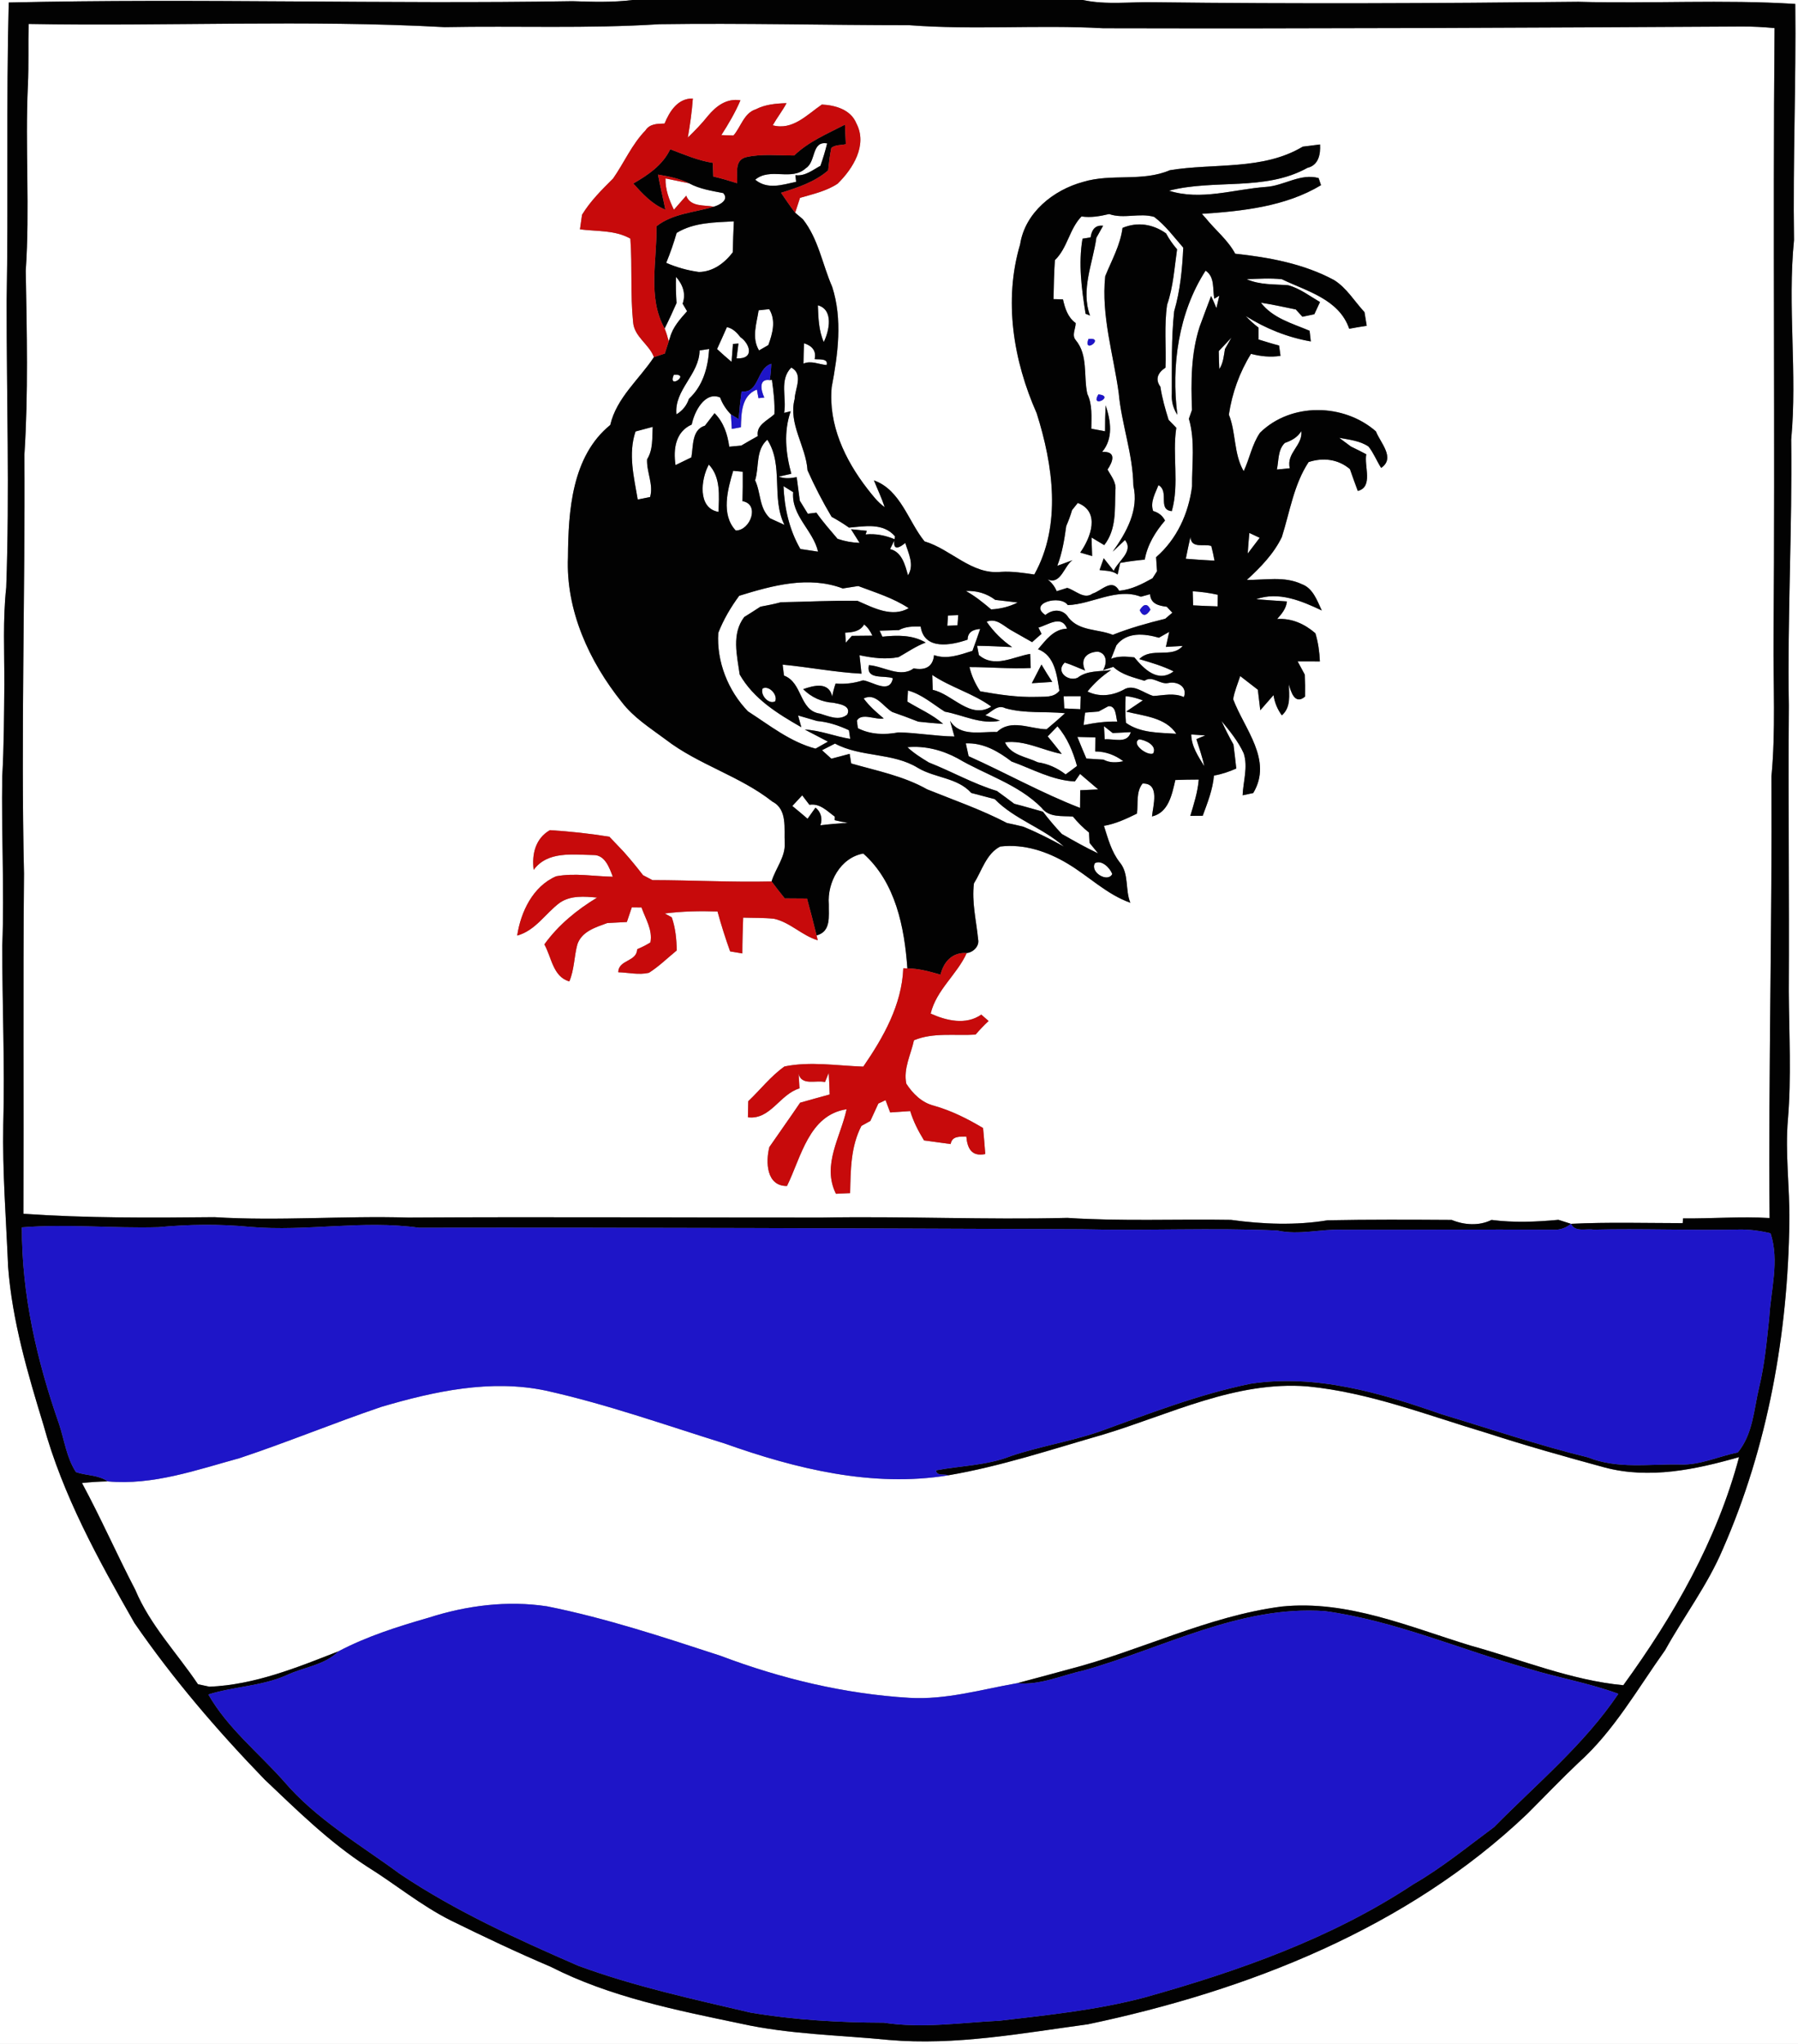 <?xml version="1.0" encoding="UTF-8" ?>
<!DOCTYPE svg PUBLIC "-//W3C//DTD SVG 1.1//EN" "http://www.w3.org/Graphics/SVG/1.1/DTD/svg11.dtd">
<svg width="352pt" height="400pt" viewBox="0 0 352 400" version="1.1" xmlns="http://www.w3.org/2000/svg">
<rect x="0" y="0" width="352" height="400" fill="#808080" stroke="none"/>
<g id="#ffffffff">
<path fill="#ffffff" opacity="1.00" d=" M 0.00 0.00 L 123.85 0.00 C 119.94 0.49 116.00 0.36 112.08 0.23 C 75.29 0.84 38.49 -0.35 1.71 0.49 C 1.20 19.98 1.66 39.48 1.30 58.98 C 1.28 77.64 1.89 96.29 1.22 114.95 C 0.53 121.28 0.87 127.63 0.85 133.98 C 0.79 139.98 0.78 145.99 0.44 151.98 C 0.25 162.98 0.87 173.99 0.45 184.99 C 0.42 196.66 0.97 208.33 0.64 220.00 C 0.46 229.34 1.20 238.64 1.59 247.96 C 2.40 258.53 5.42 268.75 8.50 278.84 C 12.29 292.66 19.26 305.26 26.32 317.62 C 33.86 328.57 42.55 338.69 51.79 348.24 C 58.16 354.28 64.46 360.50 71.87 365.30 C 77.38 368.72 82.40 372.90 88.22 375.82 C 94.67 378.99 101.17 382.08 107.79 384.89 C 119.42 390.82 132.36 393.38 145.04 396.03 C 154.55 398.14 164.33 398.26 173.99 399.22 C 187.06 400.36 200.06 397.90 212.96 396.16 C 244.31 389.57 275.50 377.36 299.00 354.97 C 302.35 351.63 305.61 348.20 309.04 344.96 C 316.00 338.72 320.60 330.47 325.98 322.95 C 329.66 316.31 334.29 310.22 337.27 303.20 C 346.12 283.05 350.04 260.96 350.31 239.02 C 350.40 232.35 349.45 225.70 350.03 219.04 C 350.72 210.71 350.25 202.37 350.20 194.04 C 350.30 175.37 350.07 156.71 350.21 138.05 C 349.91 120.70 350.89 103.37 350.67 86.01 C 351.89 73.03 349.92 59.99 351.22 46.99 C 350.99 31.58 351.64 16.18 351.47 0.77 C 337.32 -0.12 323.14 0.75 308.99 0.35 C 281.33 0.65 253.67 0.78 226.01 0.44 C 221.33 0.33 216.60 1.00 211.98 0.00 L 352.00 0.00 L 352.00 400.00 L 0.00 400.00 L 0.00 0.00 Z" />
<path fill="#ffffff" opacity="1.00" d=" M 5.60 4.69 C 32.74 5.18 59.92 3.83 87.03 5.31 C 101.04 5.04 115.07 5.63 129.05 4.74 C 145.37 4.50 161.72 4.93 178.01 4.93 C 190.63 5.90 203.33 4.82 215.98 5.53 C 257.66 5.63 299.33 5.43 341.01 5.19 C 343.14 5.18 345.28 5.30 347.41 5.50 C 347.06 45.34 347.53 85.17 347.21 125.01 C 347.14 133.99 347.65 143.00 346.80 151.95 C 346.95 180.76 346.20 209.56 346.44 238.37 C 340.79 238.03 335.14 238.50 329.49 238.44 L 329.43 239.37 C 322.14 239.36 314.83 239.15 307.56 239.50 L 307.55 239.50 C 306.94 239.30 305.71 238.91 305.10 238.72 C 300.70 239.13 296.39 239.31 292.00 238.74 C 289.57 239.95 286.66 239.75 284.20 238.74 C 276.10 238.69 268.00 238.65 259.91 238.81 C 253.69 239.84 247.23 239.59 240.99 238.73 C 230.32 238.55 219.63 239.04 208.97 238.34 C 192.96 238.74 176.95 237.99 160.94 238.28 C 133.93 238.30 106.92 238.12 79.91 238.28 C 67.26 237.90 54.61 238.98 41.97 238.20 C 29.50 238.33 17.03 238.40 4.58 237.54 C 4.67 215.34 4.49 193.16 4.70 170.97 C 4.07 143.64 4.94 116.30 4.78 88.97 C 5.55 77.00 5.25 64.96 5.04 52.96 C 5.87 40.90 4.90 28.78 5.46 16.71 C 5.65 12.70 5.50 8.70 5.60 4.69 M 130.10 24.18 C 128.71 24.22 127.21 24.20 126.36 25.53 C 123.70 28.26 122.19 31.84 120.03 34.93 C 117.82 37.13 115.59 39.34 113.95 42.02 C 113.81 42.98 113.68 43.93 113.54 44.88 C 116.87 45.32 120.37 44.99 123.41 46.70 C 123.80 52.12 123.39 57.59 123.94 62.99 C 124.14 65.92 127.06 67.32 128.02 69.89 C 125.18 74.21 120.70 77.84 119.47 83.17 C 111.93 89.29 111.26 100.03 111.19 109.02 C 110.75 119.44 115.34 129.44 121.74 137.42 C 124.05 140.44 127.30 142.48 130.31 144.72 C 136.75 149.68 144.83 151.84 151.23 156.89 C 154.21 158.42 153.47 162.19 153.63 164.97 C 153.78 167.74 151.82 169.95 151.05 172.50 C 143.27 172.68 135.50 172.25 127.73 172.24 C 127.27 172.00 126.34 171.52 125.88 171.27 C 124.68 169.70 123.42 168.18 122.11 166.70 C 121.17 165.72 120.24 164.73 119.30 163.75 C 115.44 163.12 111.56 162.71 107.66 162.46 C 104.82 164.08 104.09 167.18 104.48 170.23 C 107.23 166.50 112.12 167.28 116.15 167.33 C 118.45 167.29 119.30 169.81 119.97 171.58 C 116.28 171.51 112.54 170.80 108.88 171.49 C 104.33 173.45 101.96 178.44 101.25 183.09 C 104.83 182.12 106.78 178.75 109.60 176.66 C 111.76 175.19 114.44 175.44 116.90 175.66 C 112.92 178.07 109.31 181.02 106.57 184.82 C 107.99 187.33 108.25 191.17 111.46 192.06 C 112.45 189.74 112.38 187.18 113.04 184.79 C 113.92 182.26 116.63 181.47 118.89 180.64 C 120.17 180.57 121.44 180.51 122.72 180.44 C 123.04 179.48 123.37 178.53 123.69 177.57 C 124.16 177.57 125.11 177.58 125.59 177.59 C 126.36 179.80 127.81 181.99 127.33 184.44 C 126.50 184.95 125.64 185.39 124.74 185.76 C 124.68 188.26 121.07 187.78 121.04 190.27 C 123.03 190.33 125.06 190.84 127.04 190.38 C 129.01 189.13 130.68 187.48 132.48 186.01 C 132.46 183.81 132.24 181.61 131.51 179.52 C 131.17 179.33 130.48 178.96 130.14 178.77 C 133.57 178.33 137.02 178.26 140.47 178.38 C 141.19 181.02 142.02 183.62 142.94 186.19 C 143.73 186.32 144.53 186.45 145.33 186.59 C 145.33 184.25 145.41 181.91 145.49 179.58 C 147.50 179.65 149.52 179.59 151.52 179.80 C 154.70 180.50 156.99 183.09 160.09 184.01 L 159.86 183.06 C 162.77 182.31 162.21 179.24 162.26 176.98 C 161.92 172.70 164.53 167.84 169.01 167.04 C 175.34 172.66 177.07 181.47 177.64 189.52 L 176.84 189.49 C 176.56 196.64 172.96 202.99 169.01 208.74 C 163.88 208.57 158.65 207.67 153.58 208.71 C 150.89 210.61 148.86 213.26 146.49 215.51 C 146.46 216.56 146.43 217.61 146.42 218.66 C 150.85 219.19 152.63 214.15 156.52 213.00 C 156.48 212.28 156.40 210.86 156.35 210.15 C 156.92 212.53 159.76 211.33 161.51 211.76 C 161.69 211.32 162.06 210.42 162.24 209.97 C 162.33 211.37 162.38 212.78 162.43 214.19 C 160.49 214.70 158.57 215.27 156.64 215.80 C 154.67 218.72 152.61 221.58 150.62 224.48 C 149.88 227.36 150.01 232.15 154.07 232.10 C 156.85 226.48 158.33 218.22 165.74 217.08 C 164.57 222.54 160.86 227.97 163.65 233.62 C 164.57 233.57 165.50 233.53 166.43 233.49 C 166.54 228.99 166.52 224.45 168.64 220.34 C 169.08 220.10 169.95 219.61 170.39 219.37 C 170.91 218.23 171.44 217.10 171.96 215.96 C 172.31 215.79 173.01 215.46 173.37 215.30 C 173.59 215.90 174.04 217.11 174.27 217.71 C 175.57 217.61 176.88 217.52 178.20 217.44 C 178.81 219.48 179.79 221.37 180.90 223.18 C 182.64 223.41 184.37 223.66 186.11 223.89 C 186.40 222.26 187.92 222.47 189.18 222.42 C 189.38 224.67 190.17 226.41 192.89 225.85 C 192.76 224.15 192.62 222.45 192.46 220.76 C 189.44 218.95 186.28 217.37 182.88 216.40 C 180.51 215.82 178.72 214.07 177.43 212.08 C 176.81 209.16 178.33 206.38 178.93 203.58 C 182.76 202.00 186.96 202.73 190.99 202.47 C 191.79 201.54 192.64 200.65 193.54 199.81 C 193.06 199.39 192.58 198.98 192.11 198.56 C 189.12 200.66 185.28 199.76 182.20 198.36 C 183.31 193.71 187.36 190.73 189.26 186.51 C 190.52 186.39 191.79 185.16 191.49 183.82 C 191.14 180.17 190.21 176.57 190.67 172.88 C 192.22 170.42 193.07 167.09 195.81 165.67 C 200.50 165.10 205.10 166.66 209.07 169.05 C 213.18 171.51 216.70 175.06 221.29 176.67 C 220.24 174.11 221.08 171.01 219.23 168.78 C 217.58 166.69 216.92 164.10 216.12 161.62 C 218.41 161.23 220.52 160.24 222.59 159.22 C 222.84 157.24 222.36 155.01 223.68 153.34 C 227.15 153.22 225.71 157.75 225.53 159.78 C 228.81 159.03 229.45 155.41 230.10 152.65 C 231.62 152.59 233.15 152.56 234.68 152.56 C 234.49 155.00 233.73 157.33 233.03 159.67 C 233.64 159.66 234.86 159.65 235.46 159.65 C 236.40 157.09 237.43 154.52 237.66 151.78 C 239.17 151.52 240.62 151.03 242.03 150.40 C 241.86 148.83 241.68 147.27 241.48 145.71 C 240.64 144.20 239.84 142.67 239.14 141.09 C 240.75 143.07 242.42 145.08 243.48 147.42 C 244.36 150.10 243.38 152.92 243.27 155.64 L 245.35 155.20 C 249.22 148.74 243.63 142.70 241.42 136.84 C 241.67 135.27 242.32 133.81 242.80 132.31 C 243.95 133.19 245.10 134.08 246.25 134.98 C 246.40 136.32 246.56 137.66 246.73 139.00 C 247.59 138.01 248.45 137.02 249.32 136.04 C 249.54 137.49 250.08 138.81 250.95 140.00 C 252.76 138.43 252.37 136.04 252.32 133.92 C 252.71 135.32 253.47 138.04 255.49 136.33 C 255.52 134.89 255.50 133.45 255.44 132.02 C 254.96 131.16 254.50 130.29 254.04 129.43 C 255.49 129.43 256.94 129.44 258.40 129.44 C 258.32 127.57 258.06 125.72 257.52 123.93 C 255.39 122.09 252.89 120.96 250.03 121.14 C 250.91 120.15 251.82 119.09 251.94 117.70 C 249.93 117.57 247.93 117.44 245.93 117.27 C 250.33 115.69 254.81 117.60 258.77 119.47 C 257.85 117.53 257.05 115.10 254.83 114.31 C 251.46 112.72 247.67 113.53 244.10 113.49 C 246.76 111.05 249.37 108.39 250.95 105.10 C 252.52 100.16 253.29 94.84 256.19 90.43 C 259.01 89.50 261.97 89.84 264.28 91.81 C 264.77 93.24 265.29 94.66 265.82 96.08 C 268.90 95.30 267.02 91.21 267.48 88.90 C 266.49 88.38 265.49 87.87 264.48 87.39 C 263.91 86.96 262.76 86.11 262.19 85.69 C 264.14 86.05 266.23 86.25 267.92 87.39 C 268.93 88.66 269.52 90.21 270.39 91.57 C 273.25 89.63 270.22 86.64 269.37 84.42 C 263.07 78.91 252.75 78.73 246.68 84.68 C 245.10 86.97 244.65 89.74 243.48 92.21 C 241.49 88.79 242.00 84.61 240.58 81.15 C 241.21 76.93 242.66 72.88 244.91 69.25 C 246.80 69.74 248.75 69.95 250.69 69.64 C 250.62 69.14 250.48 68.13 250.41 67.62 C 249.06 67.27 247.72 66.85 246.39 66.44 C 246.39 65.85 246.39 64.69 246.38 64.11 C 245.48 63.43 244.65 62.68 243.89 61.85 C 247.79 64.31 252.06 66.02 256.62 66.82 C 256.56 66.30 256.44 65.25 256.38 64.73 C 252.99 63.29 249.20 62.29 246.85 59.24 C 249.14 59.59 251.41 60.10 253.68 60.56 C 254.01 60.92 254.66 61.63 254.98 61.99 C 255.57 61.87 256.73 61.62 257.31 61.50 C 257.59 60.90 258.14 59.71 258.42 59.11 C 256.39 57.93 254.48 56.44 252.19 55.82 C 249.45 55.60 246.62 55.79 244.06 54.63 C 246.36 54.57 248.66 54.39 250.96 54.65 C 255.88 57.02 262.15 58.55 264.14 64.34 C 265.28 64.12 266.42 63.93 267.57 63.76 C 267.42 62.86 267.28 61.97 267.13 61.08 C 265.17 58.98 263.66 56.36 261.18 54.81 C 255.22 51.60 248.48 50.37 241.82 49.65 C 240.38 46.96 237.96 45.06 236.07 42.72 C 235.88 42.50 235.49 42.07 235.30 41.85 C 243.25 41.33 251.72 40.41 258.62 36.24 L 258.15 34.85 C 254.61 33.85 251.35 36.37 247.84 36.58 C 241.54 37.04 235.11 39.31 228.86 37.32 C 237.77 35.00 247.63 37.49 255.98 32.84 C 258.13 32.34 258.55 30.19 258.43 28.27 C 257.58 28.38 255.88 28.59 255.04 28.70 C 247.24 33.39 237.62 31.88 229.03 33.31 C 223.59 35.64 217.61 33.90 212.04 35.60 C 206.24 37.17 200.67 41.59 199.71 47.83 C 196.45 58.79 198.39 70.58 202.95 80.86 C 206.15 90.96 207.88 102.77 202.49 112.43 C 200.34 112.12 198.18 111.78 196.01 111.91 C 190.23 112.54 186.20 107.48 181.00 105.95 C 177.82 102.06 176.32 95.87 171.09 94.01 C 171.79 95.75 172.61 97.46 173.20 99.25 C 171.80 98.27 170.79 96.90 169.75 95.58 C 165.39 89.93 162.16 83.10 162.82 75.79 C 164.04 69.35 164.98 62.51 162.92 56.13 C 160.99 51.72 160.23 46.77 157.18 42.90 C 156.81 42.58 156.05 41.94 155.67 41.63 C 155.99 40.66 156.30 39.68 156.62 38.72 C 159.13 37.99 161.77 37.41 163.97 35.96 C 167.00 33.01 169.88 28.37 167.65 24.14 C 166.56 21.45 163.54 20.59 160.90 20.46 C 157.98 22.45 155.19 25.57 151.28 24.52 C 152.12 23.04 153.18 21.70 153.98 20.19 C 151.93 20.25 149.83 20.43 147.99 21.38 C 145.63 22.12 145.07 24.82 143.59 26.52 C 143.00 26.50 141.81 26.46 141.22 26.44 C 142.62 24.26 143.94 22.02 144.96 19.63 C 142.25 19.19 140.20 20.75 138.57 22.71 C 137.38 24.21 136.04 25.58 134.66 26.92 C 135.08 24.38 135.47 21.84 135.64 19.28 C 132.70 19.21 131.09 21.78 130.10 24.18 Z" />
<path fill="#ffffff" opacity="1.00" d=" M 157.77 32.91 C 159.79 31.68 158.83 27.52 161.93 28.07 C 161.57 29.55 161.12 31.01 160.62 32.45 C 159.08 33.28 157.60 34.53 155.72 34.28 L 155.86 35.58 C 153.13 36.17 150.27 37.16 147.85 35.17 C 150.82 32.68 154.95 35.52 157.77 32.91 Z" />
<path fill="#ffffff" opacity="1.00" d=" M 131.93 41.05 C 131.01 39.13 130.22 37.08 130.29 34.92 C 131.44 35.16 133.75 35.63 134.90 35.87 C 136.98 37.00 139.31 37.34 141.59 37.79 C 142.79 39.12 140.90 40.11 139.75 40.45 C 137.84 40.09 135.18 40.54 134.34 38.30 C 133.54 39.22 132.74 40.13 131.93 41.05 Z" />
<path fill="#ffffff" opacity="1.00" d=" M 206.52 50.91 C 209.00 48.53 209.34 44.82 211.73 42.36 C 213.56 42.64 215.36 42.31 217.14 41.89 C 220.01 42.90 223.12 41.60 225.96 42.45 C 228.17 44.12 229.83 46.39 231.65 48.47 C 231.45 52.67 231.06 56.86 229.87 60.92 C 229.29 66.25 229.44 71.64 229.41 76.99 C 229.30 78.48 229.67 79.94 230.50 81.18 C 229.27 71.58 230.71 61.20 236.02 52.97 C 237.89 54.21 237.36 56.60 237.73 58.46 C 237.98 58.31 238.47 58.02 238.71 57.87 L 238.14 60.31 C 237.82 59.51 237.47 58.71 237.10 57.93 C 236.34 59.92 235.60 61.92 234.86 63.92 C 233.15 69.21 233.15 74.73 233.36 80.22 C 233.21 80.65 232.90 81.52 232.75 81.95 C 234.01 86.27 233.33 90.77 233.37 95.19 C 232.69 100.48 230.41 105.51 226.33 109.04 C 226.37 109.73 226.46 111.10 226.51 111.79 C 226.29 112.13 225.85 112.82 225.63 113.17 C 223.58 114.31 221.48 115.40 219.10 115.61 C 217.68 113.06 215.68 115.63 213.89 116.17 C 212.21 117.39 210.53 115.50 208.93 115.05 C 208.42 115.21 207.39 115.54 206.87 115.70 C 206.49 114.77 205.89 114.00 205.09 113.39 C 207.71 114.53 208.35 110.64 209.98 109.63 L 206.99 110.73 C 207.95 108.23 208.38 105.59 208.74 102.95 C 209.18 101.94 209.57 100.90 209.88 99.83 C 210.16 99.48 210.72 98.78 211.00 98.43 C 215.47 100.16 213.54 105.22 211.48 108.14 C 212.06 108.31 213.22 108.65 213.81 108.82 C 213.78 107.91 213.72 106.10 213.69 105.19 C 214.31 105.56 215.56 106.31 216.18 106.68 C 218.62 103.56 218.22 99.68 218.36 95.98 C 218.61 94.42 217.51 93.16 216.83 91.89 C 217.84 90.39 218.68 88.28 215.77 88.44 C 217.99 85.82 217.47 82.34 216.45 79.32 C 216.37 81.01 216.33 82.71 216.34 84.40 C 215.67 84.28 214.32 84.02 213.65 83.90 C 213.65 81.61 213.90 79.21 212.87 77.09 C 212.09 73.56 213.07 69.50 210.58 66.54 C 209.78 65.58 210.60 64.30 210.59 63.22 C 209.06 62.14 208.49 60.33 208.10 58.59 C 207.64 58.58 206.71 58.56 206.25 58.54 C 206.30 56.00 206.35 53.45 206.52 50.91 M 213.51 46.46 C 213.12 46.52 212.33 46.65 211.93 46.71 C 211.09 51.58 211.75 56.57 212.53 61.41 C 212.74 61.50 213.18 61.67 213.40 61.76 C 211.54 56.73 213.94 51.55 214.64 46.53 C 215.08 45.75 215.52 44.97 215.96 44.18 C 214.36 44.00 213.71 45.04 213.51 46.46 M 219.76 44.60 C 219.33 47.98 217.63 50.95 216.37 54.06 C 215.57 61.80 217.96 69.29 219.01 76.88 C 219.56 83.01 221.80 88.85 221.88 95.04 C 223.01 99.80 220.50 104.24 217.84 107.96 C 218.44 107.39 219.64 106.26 220.24 105.69 C 222.03 107.92 218.80 109.85 218.04 111.72 C 217.38 110.90 216.73 110.07 216.08 109.25 C 215.80 110.02 215.53 110.78 215.26 111.56 C 216.47 111.72 217.78 111.65 218.80 112.44 C 218.93 111.87 219.18 110.73 219.31 110.16 C 220.90 109.87 222.50 109.67 224.11 109.52 C 224.64 106.59 226.18 104.09 228.08 101.87 C 227.60 100.93 226.82 100.31 225.75 100.00 C 225.14 98.23 226.18 96.54 226.80 94.94 C 229.00 96.19 226.55 99.77 229.41 100.03 C 230.92 94.64 229.46 89.10 230.29 83.72 C 229.91 83.33 229.16 82.55 228.78 82.17 C 228.12 80.04 227.50 77.89 227.17 75.68 C 226.07 74.17 226.73 72.89 228.17 71.95 C 228.32 67.85 227.89 63.70 228.49 59.64 C 229.70 56.14 229.91 52.43 230.44 48.79 C 229.61 47.83 228.88 46.79 228.28 45.67 C 225.71 43.85 222.70 43.37 219.76 44.60 M 213.09 66.33 C 211.98 69.43 216.45 65.98 213.09 66.33 M 215.03 77.18 C 213.35 80.05 218.41 77.52 215.03 77.18 Z" />
<path fill="#ffffff" opacity="1.00" d=" M 132.47 45.58 C 135.82 43.52 139.88 43.53 143.67 43.32 C 143.58 45.34 143.50 47.36 143.45 49.39 C 141.84 51.49 139.59 53.18 136.83 53.23 C 134.63 52.93 132.46 52.33 130.43 51.44 C 131.22 49.52 131.90 47.56 132.47 45.58 Z" />
<path fill="#ffffff" opacity="1.00" d=" M 132.34 54.18 C 133.66 55.67 134.33 57.46 133.64 59.43 C 133.86 59.80 134.29 60.54 134.51 60.91 C 133.15 62.45 131.71 64.01 131.17 66.06 L 130.92 66.80 C 130.70 65.94 130.44 65.10 130.12 64.29 C 130.95 62.65 131.71 60.98 132.45 59.31 C 132.33 57.60 132.29 55.89 132.34 54.18 Z" />
<path fill="#ffffff" opacity="1.00" d=" M 148.52 60.73 C 149.04 60.68 150.08 60.56 150.59 60.50 C 151.95 62.72 151.25 65.26 150.42 67.53 C 149.81 67.88 149.21 68.23 148.60 68.58 C 147.11 66.11 148.12 63.36 148.52 60.73 Z" />
<path fill="#ffffff" opacity="1.00" d=" M 160.12 59.75 C 163.23 60.60 162.36 64.74 161.27 66.93 C 160.27 64.67 160.21 62.17 160.12 59.75 Z" />
<path fill="#ffffff" opacity="1.00" d=" M 142.31 64.02 C 143.48 64.26 144.26 65.10 144.97 66.00 C 146.70 67.17 147.90 70.29 144.20 70.14 C 144.29 69.41 144.48 67.96 144.57 67.23 C 144.30 67.25 143.76 67.29 143.49 67.31 C 143.43 68.19 143.29 69.94 143.22 70.82 C 142.25 70.00 141.30 69.17 140.38 68.31 C 141.04 66.89 141.67 65.46 142.31 64.02 Z" />
<path fill="#ffffff" opacity="1.00" d=" M 238.60 68.71 C 239.44 67.84 240.26 66.95 241.09 66.07 C 240.77 66.63 240.13 67.75 239.81 68.31 C 239.59 69.65 239.48 71.07 238.71 72.23 C 238.65 71.06 238.61 69.89 238.60 68.71 Z" />
<path fill="#ffffff" opacity="1.00" d=" M 157.40 67.18 C 158.81 67.60 159.90 68.57 159.48 70.28 C 160.26 70.40 162.22 70.07 161.83 71.44 C 160.32 71.32 158.80 70.51 157.30 71.16 C 157.32 69.83 157.35 68.50 157.40 67.18 Z" />
<path fill="#ffffff" opacity="1.00" d=" M 136.96 68.58 C 137.42 68.51 138.36 68.37 138.83 68.30 C 138.62 71.90 137.62 75.53 134.88 78.04 C 134.44 79.36 133.62 80.37 132.43 81.09 C 131.94 76.29 136.90 73.33 136.96 68.58 Z" />
<path fill="#ffffff" opacity="1.00" d=" M 131.91 73.35 C 135.33 73.09 130.62 76.41 131.91 73.35 Z" />
<path fill="#ffffff" opacity="1.00" d=" M 153.51 80.80 C 154.05 77.83 152.51 74.35 154.91 71.93 C 157.35 73.24 155.63 76.07 155.57 78.09 C 154.29 82.97 157.78 87.28 158.09 92.04 C 159.48 95.15 161.05 98.20 162.80 101.14 C 163.98 101.78 165.12 102.48 166.22 103.26 C 169.30 102.99 172.91 102.26 175.22 104.97 C 174.70 107.34 175.37 107.77 177.23 106.27 C 177.85 108.30 179.06 110.56 177.76 112.59 C 177.21 110.61 176.58 108.01 174.26 107.46 C 174.49 106.98 174.96 106.03 175.19 105.55 C 173.37 104.78 171.44 104.39 169.46 104.59 L 169.70 103.88 C 168.66 103.79 167.63 103.68 166.60 103.57 L 168.28 106.24 C 166.80 106.19 165.37 105.93 163.97 105.45 C 162.55 103.78 161.09 102.13 159.83 100.33 C 159.41 100.38 158.57 100.49 158.15 100.54 C 157.76 99.90 156.97 98.63 156.58 97.99 C 156.37 96.46 156.16 94.92 155.97 93.38 C 154.79 93.60 153.60 93.73 152.47 93.27 L 154.92 92.72 C 153.82 88.71 153.39 84.48 154.80 80.48 L 153.51 80.80 Z" />
<path fill="#ffffff" opacity="1.00" d=" M 149.63 77.80 C 148.99 76.49 148.44 74.04 150.70 74.39 L 151.12 74.34 C 151.43 76.56 151.71 78.80 151.61 81.05 C 150.31 82.29 147.99 83.15 148.36 85.34 C 147.27 85.95 146.19 86.56 145.12 87.20 C 144.33 87.27 143.55 87.34 142.77 87.42 C 142.43 84.98 141.67 82.63 139.89 80.86 C 139.42 81.47 138.47 82.70 138.00 83.31 C 135.39 84.09 135.75 87.36 135.35 89.51 C 134.32 90.02 133.28 90.53 132.25 91.02 C 131.79 87.92 132.22 84.50 135.43 83.08 C 135.90 80.61 137.98 76.52 140.98 77.79 C 141.43 79.05 142.17 80.14 143.10 81.11 C 143.14 81.81 143.23 83.23 143.27 83.94 C 143.71 83.86 144.60 83.69 145.05 83.61 C 145.12 80.86 145.15 77.42 148.18 76.23 L 148.49 77.92 L 149.63 77.80 Z" />
<path fill="#ffffff" opacity="1.00" d=" M 124.42 84.44 C 125.26 84.21 126.94 83.77 127.78 83.54 C 127.66 85.69 127.88 87.99 126.68 89.89 C 126.56 92.39 127.98 94.81 127.27 97.27 C 126.66 97.40 125.45 97.64 124.85 97.76 C 124.11 93.36 122.94 88.83 124.42 84.44 Z" />
<path fill="#ffffff" opacity="1.00" d=" M 251.53 86.69 C 252.83 86.23 254.05 85.59 254.76 84.36 C 255.09 87.20 251.77 88.62 252.51 91.64 C 251.88 91.70 250.61 91.82 249.98 91.89 C 250.36 90.13 250.14 88.05 251.53 86.69 Z" />
<path fill="#ffffff" opacity="1.00" d=" M 150.22 86.05 C 153.47 91.11 150.94 97.41 153.57 102.72 C 152.86 102.40 151.46 101.75 150.75 101.43 C 148.56 99.39 148.99 96.43 147.83 94.00 C 148.67 91.32 147.88 88.13 150.22 86.05 Z" />
<path fill="#ffffff" opacity="1.00" d=" M 138.77 90.92 C 141.13 93.40 140.77 97.03 140.66 100.18 C 136.52 99.47 137.21 93.74 138.77 90.92 Z" />
<path fill="#ffffff" opacity="1.00" d=" M 143.54 92.14 C 144.01 92.18 144.94 92.27 145.41 92.32 C 145.42 94.24 145.42 96.16 145.36 98.08 C 148.81 98.67 146.90 103.84 144.04 103.82 C 141.11 100.72 142.45 95.79 143.54 92.14 Z" />
<path fill="#ffffff" opacity="1.00" d=" M 153.39 95.14 C 153.86 95.43 154.81 96.02 155.28 96.32 C 154.89 100.95 159.21 103.80 160.15 107.96 C 158.99 107.79 157.84 107.62 156.69 107.44 C 154.53 103.73 153.56 99.40 153.39 95.14 Z" />
<path fill="#ffffff" opacity="1.00" d=" M 244.59 104.30 C 245.26 104.61 245.94 104.93 246.61 105.25 C 245.83 106.28 245.06 107.31 244.27 108.33 C 244.35 106.98 244.46 105.64 244.59 104.30 Z" />
<path fill="#ffffff" opacity="1.00" d=" M 232.15 109.35 C 232.43 107.93 232.73 106.51 233.05 105.10 C 233.23 107.45 235.70 106.36 237.14 106.85 C 237.38 107.80 237.59 108.75 237.77 109.72 C 235.89 109.64 234.02 109.50 232.15 109.35 Z" />
<path fill="#ffffff" opacity="1.00" d=" M 144.72 116.59 C 151.26 114.58 158.28 112.64 164.99 115.16 C 165.75 115.04 167.27 114.81 168.02 114.69 C 171.39 115.97 174.86 117.01 177.90 119.02 C 174.63 120.91 170.97 118.94 167.89 117.59 C 162.89 117.49 157.89 117.78 152.88 117.86 C 151.56 118.22 150.21 118.48 148.87 118.73 C 147.82 119.42 146.77 120.09 145.70 120.75 C 143.18 124.06 144.29 128.26 144.81 132.00 C 147.54 136.78 152.24 139.67 156.88 142.32 L 156.24 140.02 C 157.47 140.39 158.71 140.75 159.95 141.10 C 162.14 141.29 164.22 141.98 166.20 142.91 C 166.26 143.33 166.39 144.17 166.45 144.60 C 163.46 144.13 160.60 142.92 157.56 142.78 C 158.69 143.37 160.96 144.55 162.09 145.14 C 161.28 145.60 160.47 146.06 159.66 146.51 C 154.68 145.19 150.69 141.95 146.44 139.22 C 142.54 135.21 140.26 129.45 140.62 123.86 C 141.64 121.25 143.06 118.84 144.72 116.59 Z" />
<path fill="#ffffff" opacity="1.00" d=" M 189.09 115.66 C 191.17 115.56 193.17 116.13 194.84 117.40 C 196.30 117.57 197.76 117.74 199.23 117.91 C 197.61 118.74 195.84 119.16 194.04 119.26 C 192.48 117.94 190.89 116.64 189.09 115.66 Z" />
<path fill="#ffffff" opacity="1.00" d=" M 233.50 115.71 C 235.15 115.82 236.80 116.03 238.41 116.40 C 238.40 116.97 238.38 118.10 238.37 118.67 C 236.77 118.63 235.18 118.55 233.58 118.47 C 233.55 117.55 233.52 116.63 233.50 115.71 Z" />
<path fill="#ffffff" opacity="1.00" d=" M 209.05 118.42 C 213.79 118.26 218.61 114.95 223.35 116.78 C 223.94 116.62 224.54 116.46 225.15 116.29 C 225.29 118.19 226.82 118.54 228.42 118.74 C 228.69 119.03 229.24 119.61 229.51 119.91 C 229.17 120.20 228.47 120.80 228.12 121.09 C 224.64 121.95 221.18 122.91 217.85 124.24 C 214.97 123.06 211.33 123.56 209.19 120.88 C 208.17 119.18 206.12 119.13 204.66 120.36 C 201.24 118.08 207.59 116.31 209.05 118.42 M 223.12 119.41 C 223.69 120.66 224.40 120.63 225.23 119.31 C 224.65 118.07 223.94 118.10 223.12 119.41 Z" />
<path fill="#ffffff" opacity="1.00" d=" M 185.59 120.46 C 186.09 120.44 187.09 120.40 187.60 120.38 C 187.56 120.88 187.49 121.88 187.45 122.38 C 186.95 122.40 185.95 122.44 185.46 122.46 C 185.49 121.96 185.55 120.96 185.59 120.46 Z" />
<path fill="#ffffff" opacity="1.00" d=" M 203.30 122.82 C 205.24 122.27 207.82 120.28 208.90 123.03 C 206.26 123.11 204.77 125.26 203.21 127.06 C 206.54 128.27 206.91 132.20 207.40 135.18 C 206.31 136.58 204.52 136.31 202.97 136.38 C 199.24 136.50 195.56 135.94 191.90 135.29 C 190.93 133.84 190.20 132.25 189.80 130.55 C 193.79 130.55 197.79 130.92 201.79 130.73 C 201.76 130.04 201.70 128.66 201.68 127.97 C 198.37 128.52 194.67 130.82 191.64 128.19 L 191.29 126.38 C 193.58 126.41 195.86 126.53 198.15 126.64 C 196.20 125.31 194.50 123.62 193.16 121.67 C 195.04 120.90 196.41 122.44 197.85 123.28 C 199.24 124.09 200.66 124.86 202.06 125.67 C 202.66 125.12 203.28 124.59 203.90 124.05 L 203.30 122.82 M 203.89 130.05 C 203.27 131.27 202.62 132.49 202.00 133.71 C 203.33 133.63 204.66 133.54 206.00 133.45 C 205.27 132.33 204.56 131.20 203.89 130.05 Z" />
<path fill="#ffffff" opacity="1.00" d=" M 165.46 123.82 C 166.90 123.73 168.38 123.60 169.17 122.21 C 169.91 122.78 170.40 123.56 170.79 124.40 C 169.45 124.41 168.11 124.43 166.77 124.44 C 166.47 124.77 165.89 125.43 165.59 125.77 C 165.56 125.28 165.49 124.31 165.46 123.82 Z" />
<path fill="#ffffff" opacity="1.00" d=" M 175.99 123.31 C 177.30 122.58 178.79 122.59 180.24 122.61 C 180.91 127.29 186.20 126.31 189.43 125.18 C 189.46 123.64 190.56 123.19 191.89 123.09 C 191.42 124.53 190.89 125.94 190.38 127.37 C 187.94 128.14 185.41 129.11 182.86 128.21 C 182.64 130.55 181.07 131.24 178.87 130.80 C 176.29 132.74 172.97 130.37 170.10 130.17 C 169.52 133.14 173.08 132.09 174.80 132.73 C 174.20 135.94 170.81 133.37 168.96 133.14 C 167.22 133.70 165.41 133.94 163.59 133.77 C 163.30 134.60 163.08 135.45 162.92 136.32 C 162.29 133.34 159.29 134.15 157.24 134.87 C 158.82 136.45 160.88 137.40 163.13 137.53 C 164.31 137.77 166.71 138.07 165.87 139.84 C 164.28 141.15 162.24 140.16 160.54 139.66 C 156.40 139.07 157.20 133.59 153.48 132.21 C 153.42 131.67 153.29 130.60 153.22 130.07 C 158.38 130.56 163.47 131.57 168.66 131.84 C 168.56 130.94 168.37 129.13 168.27 128.23 C 170.78 128.75 173.38 129.11 175.92 128.60 C 177.67 127.62 179.32 126.45 181.22 125.75 C 178.64 124.21 175.62 124.30 172.75 124.60 C 172.61 124.31 172.34 123.72 172.20 123.43 C 173.46 123.39 174.72 123.34 175.99 123.31 Z" />
<path fill="#ffffff" opacity="1.00" d=" M 226.89 124.80 C 227.39 124.52 228.40 123.95 228.90 123.66 C 228.74 124.40 228.42 125.87 228.25 126.60 C 229.08 126.55 230.72 126.46 231.54 126.41 C 229.40 128.93 225.41 126.56 223.04 128.99 C 225.32 129.66 227.62 130.33 229.76 131.39 C 226.66 133.71 223.96 130.91 222.07 128.65 C 220.54 128.48 218.98 128.34 217.52 128.93 C 217.78 128.27 218.30 126.95 218.56 126.29 C 220.59 123.62 224.01 123.99 226.89 124.80 Z" />
<path fill="#ffffff" opacity="1.00" d=" M 212.44 131.23 C 211.36 128.91 212.83 127.61 214.93 127.53 C 216.73 127.87 216.76 129.78 215.95 131.16 C 216.45 131.00 217.45 130.67 217.95 130.51 C 219.66 132.09 221.91 132.56 224.06 133.23 C 225.63 132.12 227.10 134.06 228.77 133.66 C 230.40 133.30 232.54 134.33 231.77 136.42 C 229.82 135.54 227.81 136.10 225.80 136.20 C 223.89 135.69 221.95 133.73 219.95 134.99 C 217.74 136.18 215.19 136.45 212.90 135.33 C 214.22 133.69 215.76 132.29 217.53 131.12 C 215.29 131.46 212.84 131.16 210.96 132.64 C 209.10 133.46 206.56 131.42 208.45 129.67 C 209.82 130.09 211.10 130.71 212.44 131.23 Z" />
<path fill="#ffffff" opacity="1.00" d=" M 182.51 132.09 C 186.17 134.56 190.45 135.66 194.07 138.28 C 189.94 140.88 186.45 135.81 182.60 135.01 C 182.56 134.03 182.53 133.06 182.51 132.09 Z" />
<path fill="#ffffff" opacity="1.00" d=" M 149.30 134.73 C 150.57 134.09 152.31 135.98 151.76 137.25 C 150.47 137.94 148.78 135.98 149.30 134.73 Z" />
<path fill="#ffffff" opacity="1.00" d=" M 177.76 135.14 C 180.48 135.87 182.62 137.80 184.96 139.27 C 188.51 139.92 192.14 141.87 195.77 141.03 L 192.88 139.96 C 194.14 139.37 195.24 137.80 196.82 138.60 C 200.65 139.69 204.61 139.18 208.51 139.58 C 207.32 140.65 206.13 141.70 204.90 142.72 C 201.63 142.66 197.93 140.62 195.19 143.25 C 192.03 143.14 187.97 144.25 185.99 141.06 C 186.20 141.82 186.63 143.36 186.85 144.13 C 183.19 144.08 179.56 143.40 175.91 143.33 C 173.22 143.84 170.43 143.78 167.95 142.51 C 167.90 142.14 167.81 141.40 167.76 141.03 C 168.67 139.40 171.44 140.94 173.01 140.60 C 171.59 139.41 170.18 138.19 169.08 136.69 C 171.46 135.51 172.89 138.30 174.68 139.34 C 176.39 139.93 178.09 140.56 179.78 141.23 C 181.39 141.40 183.01 141.56 184.64 141.67 C 182.57 139.83 179.97 138.74 177.63 137.30 C 177.66 136.76 177.72 135.68 177.76 135.14 Z" />
<path fill="#ffffff" opacity="1.00" d=" M 208.23 136.26 C 209.34 136.24 210.46 136.24 211.58 136.25 C 211.56 136.88 211.52 138.16 211.50 138.79 C 210.45 138.74 209.40 138.69 208.36 138.64 C 208.33 138.04 208.26 136.85 208.23 136.26 Z" />
<path fill="#ffffff" opacity="1.00" d=" M 220.37 136.25 C 221.53 136.32 222.65 136.67 223.74 137.06 C 222.92 137.61 221.29 138.71 220.47 139.26 C 223.86 140.12 228.18 140.38 230.29 143.60 C 226.94 143.37 223.30 143.50 220.43 141.46 C 220.29 139.73 220.26 137.98 220.37 136.25 Z" />
<path fill="#ffffff" opacity="1.00" d=" M 215.06 139.25 C 215.54 138.99 216.51 138.47 216.99 138.21 C 218.53 138.06 218.42 140.20 218.73 141.22 C 216.51 141.15 214.31 141.46 212.14 141.90 C 212.21 141.29 212.36 140.07 212.43 139.46 C 213.09 139.41 214.40 139.30 215.06 139.25 Z" />
<path fill="#ffffff" opacity="1.00" d=" M 216.13 142.12 C 216.56 142.45 217.42 143.12 217.84 143.46 C 218.73 143.42 220.50 143.33 221.38 143.28 C 220.70 145.65 218.05 144.51 216.27 144.69 C 216.23 144.04 216.16 142.76 216.13 142.12 Z" />
<path fill="#ffffff" opacity="1.00" d=" M 205.11 144.11 C 205.75 143.46 206.39 142.80 207.02 142.14 C 208.96 144.37 210.06 147.08 210.85 149.90 C 210.12 150.46 209.37 151.01 208.62 151.55 C 207.02 150.31 205.18 149.47 203.17 149.18 C 200.91 148.08 197.89 147.82 196.74 145.27 C 200.67 144.80 204.12 146.85 207.87 147.55 C 206.98 146.38 206.03 145.24 205.11 144.11 Z" />
<path fill="#ffffff" opacity="1.00" d=" M 233.21 143.74 C 233.90 143.79 235.27 143.87 235.96 143.92 C 235.52 144.10 234.66 144.47 234.22 144.65 C 234.77 146.40 235.40 148.14 235.76 149.95 C 234.59 148.03 233.25 146.08 233.21 143.74 Z" />
<path fill="#ffffff" opacity="1.00" d=" M 210.92 144.22 C 212.09 144.24 213.26 144.28 214.44 144.31 C 214.44 145.00 214.42 146.38 214.41 147.06 C 216.43 147.06 218.31 147.76 219.91 148.97 C 218.60 149.27 217.25 149.32 216.03 148.66 C 214.91 148.58 213.79 148.51 212.68 148.45 C 212.09 147.04 211.48 145.64 210.92 144.22 Z" />
<path fill="#ffffff" opacity="1.00" d=" M 225.76 147.45 C 224.61 147.99 221.36 145.55 223.01 144.69 C 224.25 144.81 226.58 145.89 225.76 147.45 Z" />
<path fill="#ffffff" opacity="1.00" d=" M 160.93 146.82 C 161.77 146.38 162.62 145.95 163.47 145.52 C 168.55 148.25 174.78 147.23 179.74 150.30 C 183.05 152.27 187.47 152.18 190.14 155.18 C 191.67 155.59 193.21 155.98 194.74 156.39 C 198.59 160.34 204.16 162.00 208.28 165.67 C 205.69 164.24 203.05 162.89 200.31 161.78 C 199.25 161.51 198.19 161.28 197.13 161.06 C 192.11 158.44 186.75 156.59 181.52 154.48 C 176.91 151.87 171.67 150.85 166.64 149.41 C 166.56 148.94 166.42 148.00 166.34 147.53 C 165.15 147.85 163.96 148.17 162.76 148.48 C 162.30 148.06 161.38 147.23 160.93 146.82 Z" />
<path fill="#ffffff" opacity="1.00" d=" M 177.65 146.23 C 181.08 145.91 184.48 146.79 187.49 148.42 C 192.96 151.65 199.32 153.46 203.90 158.07 C 205.37 160.04 207.89 159.63 210.04 159.80 C 210.99 160.94 212.03 162.01 213.20 162.93 C 213.23 163.44 213.28 164.45 213.31 164.96 C 213.72 165.47 214.56 166.50 214.98 167.01 C 212.55 165.87 210.21 164.54 207.88 163.21 C 206.57 161.82 205.33 160.36 204.18 158.85 C 202.30 158.34 200.44 157.77 198.56 157.30 C 197.44 156.44 196.29 155.62 195.16 154.79 C 190.54 153.39 186.33 150.98 181.85 149.22 C 180.37 148.33 178.91 147.41 177.65 146.23 Z" />
<path fill="#ffffff" opacity="1.00" d=" M 189.08 145.48 C 192.51 145.33 195.42 147.03 198.04 149.03 C 202.13 150.49 205.98 152.72 210.43 152.93 C 210.69 152.56 211.19 151.83 211.45 151.46 C 212.62 152.47 213.82 153.47 215.00 154.49 C 214.12 154.53 212.36 154.61 211.48 154.65 C 211.47 155.52 211.46 157.25 211.45 158.11 C 203.96 155.22 196.95 151.27 189.63 147.99 C 189.49 147.36 189.22 146.10 189.08 145.48 Z" />
<path fill="#ffffff" opacity="1.00" d=" M 155.12 157.73 C 155.76 157.03 156.40 156.34 157.05 155.65 C 157.40 156.11 158.11 157.04 158.46 157.50 C 160.53 157.17 161.91 158.72 163.42 159.81 L 163.41 160.51 C 164.26 160.73 165.12 160.90 165.99 161.03 C 164.19 161.14 162.39 161.29 160.60 161.51 C 161.08 160.28 160.73 158.88 159.65 158.05 C 159.26 158.60 158.49 159.69 158.10 160.23 C 157.11 159.38 156.12 158.55 155.12 157.73 Z" />
<path fill="#ffffff" opacity="1.00" d=" M 214.35 168.93 C 215.68 168.20 217.31 169.86 217.75 171.05 C 216.86 172.81 213.36 170.71 214.35 168.93 Z" />
<path fill="#ffffff" opacity="1.00" d=" M 74.64 275.33 C 85.04 272.27 96.06 269.87 106.88 272.15 C 118.76 274.79 130.25 278.88 141.85 282.49 C 155.79 287.45 170.83 291.15 185.65 288.72 C 195.98 286.96 205.94 283.62 215.99 280.74 C 229.07 276.79 241.96 270.20 255.98 271.32 C 268.10 272.50 279.50 276.99 291.08 280.44 C 298.70 282.91 306.41 285.08 314.13 287.18 C 322.90 289.51 331.96 287.59 340.46 285.16 C 336.13 301.45 327.65 316.25 317.80 329.80 C 307.54 328.83 297.86 324.79 287.98 322.07 C 275.94 318.40 263.79 313.08 250.92 314.40 C 236.39 316.29 223.17 323.12 209.07 326.73 C 205.76 327.62 202.46 328.54 199.14 329.40 C 192.15 330.63 185.20 332.69 178.03 332.27 C 165.37 331.51 152.90 328.52 141.06 324.04 C 129.87 320.39 118.66 316.67 107.10 314.36 C 99.32 313.18 91.38 314.19 83.93 316.58 C 77.89 318.32 71.85 320.22 66.27 323.16 C 58.14 326.35 49.85 329.72 41.01 330.09 C 40.45 329.97 39.33 329.73 38.76 329.61 C 34.63 323.47 29.37 318.03 26.48 311.12 C 22.88 304.22 19.75 297.07 16.05 290.23 C 17.72 290.05 19.40 289.94 21.08 289.91 C 29.94 290.72 38.48 287.67 46.90 285.36 C 56.23 282.26 65.33 278.49 74.64 275.33 Z" />
</g>
<g id="#020202ff">
<path fill="#020202" opacity="1.00" d=" M 123.85 0.00 L 211.98 0.00 C 216.60 1.00 221.33 0.33 226.01 0.44 C 253.67 0.78 281.33 0.65 308.99 0.35 C 323.14 0.75 337.32 -0.12 351.47 0.77 C 351.64 16.18 350.99 31.58 351.22 46.99 C 349.92 59.99 351.89 73.03 350.67 86.01 C 350.89 103.37 349.91 120.70 350.21 138.05 C 350.07 156.71 350.30 175.37 350.20 194.04 C 350.25 202.37 350.72 210.71 350.03 219.04 C 349.45 225.70 350.40 232.35 350.31 239.02 C 350.04 260.96 346.12 283.05 337.27 303.20 C 334.29 310.22 329.66 316.31 325.98 322.95 C 320.60 330.47 316.00 338.72 309.04 344.96 C 305.61 348.20 302.35 351.63 299.00 354.97 C 275.50 377.36 244.31 389.57 212.96 396.16 C 200.06 397.90 187.06 400.36 173.99 399.22 C 164.33 398.26 154.55 398.14 145.04 396.03 C 132.36 393.38 119.42 390.82 107.79 384.89 C 101.17 382.08 94.67 378.99 88.22 375.82 C 82.40 372.90 77.38 368.72 71.87 365.30 C 64.46 360.50 58.16 354.28 51.79 348.24 C 42.55 338.69 33.86 328.57 26.32 317.62 C 19.26 305.26 12.29 292.66 8.50 278.84 C 5.42 268.75 2.40 258.53 1.59 247.96 C 1.20 238.64 0.46 229.34 0.64 220.00 C 0.97 208.33 0.42 196.66 0.45 184.99 C 0.87 173.99 0.25 162.98 0.44 151.98 C 0.78 145.99 0.79 139.98 0.85 133.98 C 0.87 127.63 0.53 121.28 1.22 114.95 C 1.89 96.29 1.28 77.64 1.30 58.98 C 1.66 39.48 1.20 19.98 1.71 0.49 C 38.49 -0.35 75.29 0.84 112.08 0.23 C 116.00 0.36 119.94 0.49 123.85 0.00 M 5.60 4.69 C 5.50 8.70 5.65 12.70 5.46 16.71 C 4.90 28.78 5.87 40.90 5.04 52.96 C 5.25 64.96 5.55 77.00 4.78 88.97 C 4.94 116.30 4.07 143.64 4.70 170.97 C 4.49 193.16 4.67 215.34 4.58 237.54 C 17.03 238.40 29.50 238.33 41.97 238.20 C 54.61 238.98 67.26 237.90 79.91 238.28 C 106.92 238.12 133.93 238.30 160.94 238.28 C 176.95 237.99 192.96 238.74 208.97 238.34 C 219.63 239.04 230.32 238.55 240.99 238.73 C 247.23 239.59 253.69 239.84 259.91 238.81 C 268.00 238.65 276.10 238.69 284.20 238.74 C 286.66 239.75 289.57 239.95 292.00 238.74 C 296.39 239.31 300.70 239.13 305.10 238.72 C 305.71 238.91 306.94 239.30 307.55 239.50 C 306.52 240.36 305.35 240.74 304.02 240.65 C 290.33 240.57 276.63 240.69 262.94 240.66 C 258.62 240.47 254.33 241.78 250.04 240.81 C 237.28 240.24 224.48 240.88 211.70 240.56 C 168.47 240.40 125.23 240.20 81.99 240.27 C 71.02 238.72 60.01 241.06 49.02 240.11 C 43.04 239.52 37.01 239.60 31.04 240.16 C 22.12 240.42 13.18 239.48 4.28 240.20 C 4.24 253.36 7.23 266.32 11.56 278.67 C 12.61 281.82 13.02 285.27 14.87 288.09 C 16.91 288.82 19.23 288.59 21.08 289.91 C 19.40 289.94 17.72 290.05 16.05 290.23 C 19.75 297.07 22.88 304.22 26.48 311.12 C 29.37 318.03 34.63 323.47 38.76 329.61 C 39.33 329.73 40.45 329.97 41.01 330.09 C 49.85 329.72 58.14 326.35 66.27 323.16 C 63.51 325.91 59.42 326.25 56.03 327.87 C 51.18 330.00 45.79 330.04 40.79 331.61 C 44.54 338.18 50.58 342.98 55.55 348.57 C 61.90 356.04 70.51 360.99 78.31 366.74 C 89.20 374.04 101.19 379.47 113.17 384.69 C 124.13 388.73 135.59 391.21 146.94 393.87 C 155.56 395.32 164.29 395.81 173.02 395.84 C 180.56 397.01 188.12 395.82 195.66 395.46 C 205.20 394.34 214.79 393.37 224.10 390.90 C 242.45 385.76 260.72 379.33 276.71 368.74 C 282.31 365.51 287.32 361.39 292.50 357.56 C 300.84 349.09 310.14 341.42 316.83 331.48 C 311.07 329.36 304.98 328.33 299.13 326.53 C 285.86 322.81 273.08 317.17 259.37 315.29 C 242.72 314.13 227.69 322.57 212.09 326.93 C 207.79 327.87 203.63 329.85 199.14 329.40 C 202.46 328.54 205.76 327.62 209.07 326.73 C 223.17 323.12 236.39 316.29 250.92 314.40 C 263.79 313.08 275.94 318.40 287.98 322.07 C 297.86 324.79 307.54 328.83 317.80 329.80 C 327.65 316.25 336.13 301.45 340.46 285.16 C 331.96 287.59 322.90 289.51 314.13 287.18 C 306.41 285.08 298.70 282.91 291.08 280.44 C 279.50 276.99 268.10 272.50 255.98 271.32 C 241.96 270.20 229.07 276.79 215.99 280.74 C 205.94 283.62 195.98 286.96 185.65 288.72 C 184.88 288.38 183.35 288.94 183.25 287.75 C 188.12 286.82 193.22 286.81 197.88 284.96 C 203.51 283.06 209.41 282.14 215.04 280.23 C 224.83 276.71 234.58 272.89 244.80 270.80 C 257.59 268.85 270.28 272.58 282.23 276.77 C 291.78 279.64 301.24 282.86 310.92 285.22 C 316.63 287.53 322.91 286.48 328.90 286.60 C 332.83 286.77 336.43 285.00 340.21 284.25 C 343.17 280.67 343.35 275.90 344.37 271.58 C 345.47 267.10 345.87 262.50 346.37 257.93 C 346.67 252.41 348.40 246.82 346.63 241.36 C 344.45 240.83 342.22 240.54 339.98 240.63 C 330.64 240.80 321.30 240.41 311.96 240.64 C 310.52 240.39 308.32 241.20 307.56 239.50 C 314.83 239.15 322.14 239.36 329.43 239.37 L 329.49 238.44 C 335.14 238.50 340.79 238.03 346.44 238.37 C 346.20 209.56 346.95 180.76 346.80 151.95 C 347.65 143.00 347.14 133.99 347.21 125.01 C 347.53 85.17 347.06 45.34 347.41 5.50 C 345.28 5.30 343.14 5.18 341.01 5.19 C 299.33 5.43 257.66 5.63 215.98 5.53 C 203.33 4.82 190.63 5.90 178.01 4.93 C 161.72 4.93 145.37 4.50 129.05 4.74 C 115.07 5.63 101.04 5.04 87.03 5.31 C 59.92 3.83 32.74 5.18 5.60 4.69 Z" />
<path fill="#020202" opacity="1.00" d=" M 155.49 30.42 C 158.32 27.68 161.99 26.18 165.42 24.39 C 165.47 25.66 165.53 26.94 165.59 28.22 C 164.64 28.43 163.57 28.32 162.76 28.92 C 162.44 30.38 162.29 31.87 162.13 33.35 C 159.50 35.62 156.18 36.71 152.91 37.73 C 153.82 39.04 154.69 40.37 155.67 41.63 C 156.05 41.94 156.81 42.58 157.18 42.90 C 160.23 46.77 160.99 51.72 162.92 56.13 C 164.98 62.51 164.04 69.35 162.82 75.79 C 162.16 83.10 165.39 89.93 169.75 95.58 C 170.79 96.90 171.80 98.27 173.20 99.25 C 172.61 97.46 171.79 95.75 171.09 94.01 C 176.32 95.87 177.82 102.06 181.00 105.95 C 186.20 107.48 190.23 112.54 196.01 111.91 C 198.18 111.78 200.34 112.12 202.49 112.43 C 207.88 102.77 206.15 90.96 202.95 80.86 C 198.39 70.58 196.45 58.79 199.71 47.83 C 200.67 41.59 206.24 37.17 212.04 35.60 C 217.61 33.90 223.59 35.64 229.03 33.31 C 237.62 31.88 247.24 33.39 255.04 28.70 C 255.88 28.59 257.58 28.38 258.43 28.27 C 258.55 30.19 258.13 32.34 255.98 32.84 C 247.63 37.49 237.77 35.00 228.86 37.32 C 235.11 39.31 241.54 37.04 247.84 36.58 C 251.35 36.37 254.61 33.85 258.15 34.85 L 258.62 36.24 C 251.72 40.41 243.25 41.33 235.30 41.85 C 235.49 42.07 235.88 42.50 236.07 42.72 C 237.96 45.06 240.38 46.96 241.82 49.65 C 248.48 50.37 255.22 51.60 261.18 54.81 C 263.66 56.36 265.17 58.98 267.13 61.08 C 267.28 61.97 267.42 62.86 267.57 63.76 C 266.42 63.93 265.28 64.12 264.14 64.34 C 262.15 58.55 255.88 57.02 250.96 54.65 C 248.66 54.39 246.36 54.57 244.06 54.63 C 246.62 55.79 249.45 55.60 252.19 55.82 C 254.48 56.44 256.39 57.93 258.42 59.11 C 258.14 59.71 257.59 60.90 257.31 61.50 C 256.73 61.62 255.57 61.87 254.98 61.99 C 254.66 61.63 254.01 60.92 253.68 60.56 C 251.41 60.10 249.14 59.59 246.85 59.24 C 249.20 62.29 252.99 63.29 256.38 64.73 C 256.44 65.25 256.56 66.30 256.62 66.82 C 252.06 66.02 247.79 64.31 243.89 61.85 C 244.65 62.68 245.48 63.43 246.38 64.11 C 246.39 64.69 246.39 65.85 246.39 66.44 C 247.72 66.85 249.06 67.27 250.41 67.62 C 250.48 68.13 250.62 69.14 250.69 69.64 C 248.75 69.95 246.80 69.74 244.91 69.25 C 242.66 72.88 241.21 76.93 240.58 81.15 C 242.00 84.61 241.49 88.79 243.48 92.21 C 244.65 89.74 245.10 86.97 246.68 84.68 C 252.75 78.73 263.07 78.91 269.37 84.42 C 270.22 86.64 273.25 89.63 270.39 91.57 C 269.52 90.21 268.93 88.66 267.92 87.39 C 266.23 86.25 264.14 86.05 262.19 85.69 C 262.76 86.11 263.91 86.96 264.48 87.39 C 265.49 87.87 266.49 88.38 267.48 88.90 C 267.02 91.21 268.90 95.30 265.82 96.08 C 265.29 94.66 264.77 93.24 264.28 91.81 C 261.97 89.84 259.01 89.50 256.19 90.43 C 253.29 94.84 252.52 100.16 250.95 105.10 C 249.37 108.39 246.76 111.05 244.10 113.49 C 247.67 113.53 251.46 112.72 254.83 114.31 C 257.05 115.10 257.85 117.53 258.77 119.47 C 254.81 117.60 250.33 115.69 245.93 117.27 C 247.93 117.44 249.93 117.57 251.94 117.70 C 251.82 119.09 250.91 120.15 250.03 121.14 C 252.89 120.96 255.39 122.09 257.52 123.93 C 258.06 125.72 258.32 127.57 258.40 129.44 C 256.94 129.44 255.49 129.43 254.04 129.43 C 254.50 130.29 254.96 131.16 255.44 132.02 C 255.50 133.45 255.52 134.89 255.49 136.33 C 253.47 138.04 252.71 135.32 252.32 133.92 C 252.37 136.04 252.76 138.43 250.95 140.00 C 250.08 138.81 249.54 137.49 249.32 136.04 C 248.45 137.02 247.59 138.01 246.73 139.00 C 246.56 137.66 246.40 136.32 246.25 134.98 C 245.10 134.08 243.95 133.19 242.80 132.31 C 242.32 133.81 241.67 135.27 241.42 136.84 C 243.63 142.70 249.22 148.74 245.35 155.20 L 243.27 155.64 C 243.38 152.92 244.36 150.10 243.48 147.42 C 242.42 145.08 240.75 143.07 239.14 141.09 C 239.84 142.67 240.64 144.20 241.48 145.71 C 241.68 147.27 241.86 148.83 242.03 150.40 C 240.62 151.03 239.17 151.52 237.66 151.78 C 237.43 154.52 236.40 157.09 235.46 159.65 C 234.86 159.65 233.64 159.66 233.03 159.67 C 233.73 157.33 234.49 155.00 234.68 152.56 C 233.15 152.56 231.62 152.59 230.10 152.65 C 229.45 155.41 228.81 159.03 225.53 159.78 C 225.71 157.75 227.15 153.22 223.68 153.34 C 222.36 155.01 222.84 157.24 222.59 159.22 C 220.52 160.24 218.41 161.23 216.12 161.62 C 216.92 164.10 217.58 166.69 219.23 168.78 C 221.08 171.01 220.24 174.11 221.29 176.67 C 216.70 175.06 213.18 171.51 209.07 169.05 C 205.10 166.66 200.50 165.10 195.81 165.67 C 193.07 167.09 192.22 170.42 190.67 172.88 C 190.21 176.57 191.14 180.17 191.49 183.82 C 191.79 185.16 190.52 186.39 189.26 186.51 C 186.47 186.32 184.74 188.20 184.13 190.75 C 182.01 190.13 179.86 189.53 177.64 189.52 C 177.07 181.47 175.34 172.66 169.01 167.04 C 164.53 167.84 161.92 172.70 162.26 176.98 C 162.21 179.24 162.77 182.31 159.86 183.06 C 159.28 180.64 158.64 178.24 157.99 175.85 C 156.54 175.84 155.08 175.83 153.63 175.82 C 152.76 174.72 151.88 173.63 151.05 172.50 C 151.82 169.95 153.78 167.74 153.63 164.97 C 153.47 162.19 154.21 158.42 151.23 156.89 C 144.83 151.84 136.75 149.68 130.31 144.72 C 127.30 142.48 124.05 140.44 121.74 137.42 C 115.34 129.44 110.75 119.44 111.19 109.02 C 111.26 100.03 111.93 89.29 119.47 83.17 C 120.70 77.84 125.18 74.21 128.02 69.89 C 128.55 69.72 129.62 69.37 130.15 69.19 C 130.34 68.60 130.73 67.40 130.92 66.80 L 131.17 66.06 C 131.71 64.01 133.15 62.45 134.51 60.91 C 134.29 60.54 133.86 59.80 133.64 59.43 C 134.33 57.46 133.66 55.67 132.34 54.18 C 132.29 55.89 132.33 57.60 132.45 59.31 C 131.71 60.98 130.95 62.65 130.12 64.29 C 126.70 58.21 128.66 50.90 128.52 44.28 C 131.71 41.76 135.99 41.59 139.75 40.45 C 140.90 40.11 142.79 39.12 141.59 37.79 C 139.31 37.34 136.98 37.00 134.90 35.87 C 133.00 34.92 130.90 34.53 128.82 34.17 C 129.23 36.47 129.81 38.74 130.26 41.03 C 127.66 40.00 125.80 37.92 123.97 35.92 C 126.86 34.26 129.73 32.32 131.21 29.21 C 133.94 30.24 136.64 31.42 139.55 31.87 C 139.57 32.53 139.62 33.87 139.64 34.54 C 141.21 34.91 142.76 35.36 144.30 35.85 C 144.45 34.06 143.68 31.42 146.00 30.77 C 149.10 30.04 152.33 30.46 155.49 30.42 M 157.77 32.91 C 154.95 35.52 150.82 32.68 147.85 35.17 C 150.27 37.16 153.13 36.17 155.86 35.58 L 155.72 34.28 C 157.60 34.53 159.08 33.28 160.62 32.45 C 161.12 31.01 161.57 29.55 161.93 28.07 C 158.83 27.52 159.79 31.68 157.77 32.91 M 206.52 50.91 C 206.35 53.45 206.30 56.00 206.25 58.54 C 206.71 58.56 207.64 58.58 208.10 58.59 C 208.49 60.33 209.06 62.14 210.59 63.22 C 210.60 64.30 209.78 65.58 210.58 66.54 C 213.07 69.50 212.09 73.56 212.87 77.09 C 213.90 79.21 213.65 81.61 213.65 83.90 C 214.32 84.02 215.67 84.28 216.34 84.40 C 216.33 82.71 216.37 81.01 216.45 79.32 C 217.47 82.34 217.99 85.82 215.77 88.44 C 218.68 88.28 217.84 90.39 216.83 91.89 C 217.51 93.16 218.61 94.42 218.36 95.98 C 218.22 99.68 218.62 103.56 216.18 106.68 C 215.56 106.31 214.31 105.56 213.69 105.19 C 213.72 106.10 213.78 107.91 213.81 108.82 C 213.22 108.65 212.06 108.31 211.48 108.14 C 213.54 105.22 215.47 100.16 211.00 98.43 C 210.72 98.78 210.16 99.48 209.88 99.83 C 209.57 100.90 209.18 101.94 208.74 102.95 C 208.38 105.59 207.95 108.23 206.99 110.73 L 209.98 109.63 C 208.35 110.64 207.71 114.53 205.09 113.39 C 205.89 114.00 206.49 114.77 206.87 115.70 C 207.39 115.54 208.42 115.21 208.93 115.05 C 210.53 115.50 212.21 117.39 213.89 116.17 C 215.68 115.63 217.68 113.06 219.10 115.61 C 221.48 115.40 223.58 114.31 225.63 113.17 C 225.85 112.82 226.29 112.13 226.51 111.79 C 226.46 111.10 226.37 109.73 226.33 109.04 C 230.41 105.51 232.69 100.48 233.37 95.19 C 233.33 90.77 234.01 86.27 232.75 81.95 C 232.90 81.52 233.21 80.65 233.36 80.22 C 233.15 74.73 233.15 69.21 234.86 63.92 C 235.60 61.92 236.34 59.92 237.10 57.93 C 237.47 58.71 237.82 59.51 238.14 60.31 L 238.71 57.87 C 238.47 58.02 237.98 58.31 237.73 58.46 C 237.36 56.60 237.89 54.21 236.02 52.97 C 230.71 61.20 229.27 71.58 230.50 81.18 C 229.67 79.94 229.30 78.48 229.41 76.99 C 229.44 71.64 229.29 66.25 229.87 60.92 C 231.06 56.86 231.45 52.67 231.65 48.47 C 229.83 46.39 228.17 44.12 225.96 42.45 C 223.12 41.60 220.01 42.90 217.14 41.89 C 215.36 42.31 213.56 42.64 211.73 42.36 C 209.34 44.82 209.00 48.53 206.52 50.91 M 132.47 45.58 C 131.90 47.56 131.22 49.52 130.43 51.44 C 132.46 52.33 134.63 52.93 136.83 53.23 C 139.59 53.18 141.84 51.49 143.45 49.39 C 143.50 47.36 143.58 45.34 143.67 43.32 C 139.88 43.53 135.82 43.52 132.47 45.58 M 148.52 60.73 C 148.12 63.36 147.11 66.11 148.60 68.58 C 149.21 68.23 149.81 67.88 150.42 67.53 C 151.25 65.26 151.95 62.72 150.59 60.50 C 150.08 60.56 149.04 60.68 148.52 60.73 M 160.12 59.75 C 160.21 62.17 160.27 64.67 161.27 66.93 C 162.36 64.74 163.23 60.60 160.12 59.75 M 142.31 64.02 C 141.67 65.46 141.04 66.89 140.38 68.31 C 141.30 69.17 142.25 70.00 143.22 70.82 C 143.29 69.94 143.43 68.19 143.49 67.31 C 143.76 67.29 144.30 67.25 144.57 67.23 C 144.48 67.96 144.29 69.41 144.20 70.14 C 147.90 70.29 146.70 67.17 144.97 66.00 C 144.26 65.10 143.48 64.26 142.31 64.02 M 238.60 68.71 C 238.61 69.89 238.65 71.06 238.71 72.23 C 239.48 71.07 239.59 69.65 239.81 68.31 C 240.13 67.75 240.77 66.63 241.09 66.07 C 240.26 66.95 239.44 67.84 238.60 68.71 M 157.40 67.18 C 157.35 68.50 157.32 69.83 157.30 71.16 C 158.80 70.51 160.32 71.32 161.83 71.44 C 162.22 70.07 160.26 70.40 159.48 70.28 C 159.90 68.57 158.81 67.60 157.40 67.18 M 136.96 68.58 C 136.90 73.33 131.94 76.29 132.43 81.09 C 133.62 80.37 134.44 79.36 134.88 78.04 C 137.62 75.53 138.62 71.90 138.83 68.30 C 138.36 68.37 137.42 68.51 136.96 68.58 M 145.18 76.59 C 144.94 78.39 144.75 80.20 144.61 82.01 L 143.10 81.11 C 142.17 80.14 141.43 79.05 140.98 77.79 C 137.98 76.52 135.90 80.61 135.43 83.08 C 132.22 84.50 131.79 87.92 132.25 91.02 C 133.28 90.53 134.32 90.02 135.35 89.51 C 135.75 87.36 135.39 84.09 138.00 83.31 C 138.47 82.70 139.42 81.47 139.89 80.86 C 141.67 82.63 142.43 84.98 142.77 87.42 C 143.55 87.34 144.33 87.27 145.12 87.20 C 146.19 86.56 147.27 85.95 148.36 85.34 C 147.99 83.15 150.31 82.29 151.61 81.05 C 151.71 78.80 151.43 76.56 151.12 74.34 L 150.70 74.39 C 150.86 73.33 150.96 72.26 151.00 71.19 C 148.07 72.11 148.68 77.04 145.18 76.59 M 131.91 73.35 C 130.62 76.41 135.33 73.09 131.91 73.35 M 153.51 80.80 L 154.80 80.48 C 153.39 84.48 153.82 88.71 154.92 92.72 L 152.47 93.27 C 153.60 93.73 154.79 93.60 155.97 93.38 C 156.16 94.92 156.37 96.46 156.58 97.99 C 156.97 98.63 157.76 99.90 158.15 100.54 C 158.57 100.49 159.41 100.38 159.83 100.33 C 161.09 102.13 162.55 103.78 163.97 105.45 C 165.37 105.93 166.80 106.19 168.28 106.24 L 166.60 103.57 C 167.63 103.68 168.66 103.79 169.70 103.88 L 169.46 104.59 C 171.44 104.39 173.37 104.78 175.19 105.55 C 174.96 106.03 174.49 106.98 174.26 107.46 C 176.58 108.01 177.21 110.61 177.76 112.59 C 179.06 110.56 177.85 108.30 177.23 106.27 C 175.37 107.77 174.70 107.34 175.22 104.97 C 172.91 102.26 169.30 102.99 166.22 103.26 C 165.12 102.48 163.98 101.78 162.80 101.14 C 161.05 98.20 159.48 95.15 158.09 92.04 C 157.78 87.28 154.29 82.97 155.57 78.09 C 155.63 76.07 157.35 73.24 154.91 71.93 C 152.51 74.35 154.05 77.83 153.51 80.80 M 124.42 84.44 C 122.94 88.83 124.11 93.36 124.85 97.76 C 125.45 97.64 126.66 97.40 127.27 97.27 C 127.98 94.81 126.56 92.39 126.68 89.89 C 127.88 87.99 127.66 85.69 127.78 83.54 C 126.94 83.77 125.26 84.21 124.42 84.44 M 251.53 86.69 C 250.14 88.05 250.36 90.13 249.98 91.89 C 250.61 91.82 251.88 91.70 252.51 91.64 C 251.77 88.62 255.09 87.20 254.76 84.36 C 254.05 85.59 252.83 86.23 251.53 86.69 M 150.22 86.05 C 147.88 88.13 148.67 91.32 147.83 94.00 C 148.99 96.43 148.56 99.39 150.75 101.43 C 151.46 101.75 152.86 102.40 153.57 102.72 C 150.94 97.41 153.47 91.11 150.22 86.05 M 138.77 90.92 C 137.21 93.74 136.52 99.47 140.66 100.18 C 140.77 97.03 141.13 93.40 138.77 90.92 M 143.54 92.14 C 142.45 95.79 141.11 100.72 144.04 103.82 C 146.90 103.84 148.81 98.67 145.36 98.08 C 145.42 96.16 145.42 94.24 145.41 92.32 C 144.94 92.27 144.01 92.18 143.54 92.14 M 153.39 95.14 C 153.56 99.40 154.53 103.73 156.69 107.44 C 157.84 107.62 158.99 107.79 160.15 107.96 C 159.21 103.80 154.89 100.95 155.28 96.32 C 154.81 96.02 153.86 95.43 153.39 95.14 M 244.59 104.30 C 244.46 105.64 244.35 106.98 244.27 108.33 C 245.06 107.31 245.83 106.28 246.61 105.25 C 245.94 104.93 245.26 104.61 244.59 104.30 M 232.15 109.35 C 234.02 109.50 235.89 109.64 237.77 109.72 C 237.59 108.75 237.38 107.80 237.14 106.85 C 235.70 106.36 233.23 107.45 233.05 105.10 C 232.73 106.51 232.43 107.93 232.15 109.35 M 144.72 116.59 C 143.06 118.84 141.64 121.25 140.62 123.86 C 140.26 129.45 142.54 135.21 146.44 139.22 C 150.69 141.95 154.68 145.19 159.66 146.51 C 160.47 146.06 161.28 145.60 162.09 145.14 C 160.96 144.55 158.69 143.37 157.56 142.78 C 160.60 142.92 163.46 144.13 166.45 144.60 C 166.39 144.17 166.26 143.33 166.20 142.91 C 164.22 141.98 162.14 141.29 159.95 141.10 C 158.71 140.75 157.47 140.39 156.24 140.02 L 156.88 142.32 C 152.24 139.67 147.54 136.78 144.81 132.00 C 144.29 128.26 143.18 124.06 145.70 120.75 C 146.77 120.09 147.82 119.42 148.87 118.73 C 150.21 118.48 151.56 118.22 152.88 117.86 C 157.89 117.78 162.89 117.49 167.89 117.59 C 170.97 118.94 174.63 120.91 177.90 119.02 C 174.86 117.01 171.39 115.97 168.02 114.69 C 167.27 114.81 165.75 115.04 164.99 115.16 C 158.28 112.64 151.26 114.58 144.72 116.59 M 189.09 115.66 C 190.89 116.64 192.48 117.94 194.04 119.26 C 195.84 119.16 197.61 118.74 199.23 117.91 C 197.76 117.74 196.30 117.57 194.84 117.40 C 193.17 116.13 191.17 115.56 189.09 115.66 M 233.50 115.71 C 233.52 116.63 233.55 117.55 233.58 118.47 C 235.18 118.55 236.77 118.63 238.37 118.67 C 238.38 118.10 238.40 116.97 238.41 116.40 C 236.80 116.03 235.15 115.82 233.50 115.71 M 209.05 118.42 C 207.59 116.31 201.24 118.08 204.66 120.36 C 206.12 119.13 208.17 119.18 209.19 120.88 C 211.33 123.56 214.97 123.06 217.85 124.24 C 221.18 122.91 224.64 121.95 228.12 121.09 C 228.47 120.80 229.17 120.20 229.51 119.91 C 229.24 119.61 228.69 119.03 228.42 118.74 C 226.82 118.54 225.29 118.19 225.15 116.29 C 224.54 116.46 223.94 116.62 223.35 116.78 C 218.61 114.95 213.79 118.26 209.05 118.42 M 185.59 120.46 C 185.55 120.96 185.49 121.96 185.46 122.46 C 185.95 122.44 186.95 122.40 187.45 122.38 C 187.49 121.88 187.56 120.88 187.60 120.38 C 187.09 120.40 186.09 120.44 185.59 120.46 M 203.30 122.82 L 203.90 124.05 C 203.28 124.59 202.66 125.12 202.06 125.67 C 200.66 124.86 199.24 124.09 197.85 123.28 C 196.41 122.44 195.04 120.90 193.16 121.67 C 194.50 123.62 196.20 125.31 198.15 126.64 C 195.86 126.53 193.58 126.41 191.29 126.38 L 191.64 128.19 C 194.67 130.82 198.37 128.52 201.68 127.97 C 201.70 128.66 201.76 130.04 201.79 130.73 C 197.79 130.92 193.79 130.55 189.80 130.55 C 190.20 132.25 190.93 133.84 191.90 135.29 C 195.56 135.94 199.24 136.50 202.97 136.38 C 204.52 136.31 206.31 136.58 207.40 135.18 C 206.91 132.20 206.54 128.27 203.21 127.06 C 204.77 125.26 206.26 123.11 208.90 123.03 C 207.82 120.28 205.24 122.27 203.30 122.82 M 165.46 123.82 C 165.49 124.31 165.56 125.28 165.59 125.77 C 165.89 125.43 166.47 124.77 166.77 124.44 C 168.11 124.43 169.45 124.41 170.79 124.40 C 170.40 123.56 169.91 122.78 169.17 122.21 C 168.38 123.60 166.90 123.73 165.46 123.82 M 175.99 123.31 C 174.72 123.34 173.46 123.39 172.20 123.43 C 172.34 123.72 172.61 124.31 172.75 124.60 C 175.62 124.30 178.64 124.21 181.22 125.75 C 179.32 126.45 177.67 127.62 175.92 128.60 C 173.38 129.11 170.78 128.75 168.27 128.23 C 168.37 129.13 168.56 130.94 168.66 131.84 C 163.47 131.57 158.38 130.56 153.22 130.07 C 153.29 130.60 153.42 131.67 153.48 132.21 C 157.20 133.59 156.40 139.07 160.54 139.66 C 162.24 140.16 164.28 141.15 165.87 139.84 C 166.71 138.07 164.31 137.77 163.13 137.53 C 160.88 137.40 158.82 136.45 157.24 134.87 C 159.29 134.15 162.29 133.34 162.92 136.32 C 163.08 135.45 163.30 134.60 163.59 133.77 C 165.41 133.94 167.22 133.70 168.96 133.14 C 170.81 133.37 174.20 135.94 174.80 132.73 C 173.08 132.09 169.52 133.14 170.10 130.17 C 172.97 130.37 176.29 132.74 178.87 130.80 C 181.07 131.24 182.64 130.55 182.86 128.21 C 185.41 129.11 187.94 128.14 190.38 127.37 C 190.89 125.94 191.42 124.53 191.89 123.09 C 190.56 123.19 189.46 123.64 189.43 125.18 C 186.20 126.31 180.91 127.29 180.24 122.61 C 178.79 122.59 177.30 122.58 175.99 123.31 M 226.89 124.80 C 224.01 123.99 220.59 123.62 218.56 126.29 C 218.30 126.95 217.78 128.27 217.52 128.93 C 218.98 128.34 220.54 128.48 222.07 128.65 C 223.96 130.91 226.66 133.71 229.76 131.39 C 227.62 130.33 225.32 129.66 223.04 128.99 C 225.41 126.56 229.40 128.93 231.54 126.41 C 230.72 126.46 229.08 126.55 228.25 126.60 C 228.42 125.87 228.74 124.40 228.90 123.66 C 228.40 123.95 227.39 124.52 226.89 124.80 M 212.44 131.23 C 211.10 130.71 209.82 130.09 208.45 129.67 C 206.56 131.42 209.10 133.46 210.96 132.64 C 212.84 131.16 215.29 131.46 217.53 131.12 C 215.76 132.29 214.22 133.69 212.90 135.33 C 215.19 136.45 217.74 136.18 219.95 134.99 C 221.95 133.73 223.89 135.69 225.80 136.20 C 227.81 136.10 229.82 135.54 231.77 136.42 C 232.54 134.33 230.40 133.30 228.77 133.66 C 227.10 134.06 225.63 132.12 224.06 133.23 C 221.91 132.56 219.66 132.09 217.95 130.51 C 217.45 130.67 216.45 131.00 215.95 131.16 C 216.76 129.78 216.73 127.87 214.93 127.53 C 212.83 127.61 211.36 128.91 212.44 131.23 M 182.51 132.09 C 182.53 133.06 182.56 134.03 182.60 135.01 C 186.45 135.81 189.94 140.88 194.07 138.28 C 190.45 135.66 186.17 134.56 182.51 132.09 M 149.30 134.73 C 148.78 135.98 150.47 137.94 151.76 137.25 C 152.31 135.98 150.57 134.09 149.30 134.73 M 177.76 135.14 C 177.72 135.68 177.66 136.76 177.63 137.30 C 179.97 138.74 182.57 139.83 184.64 141.67 C 183.01 141.56 181.39 141.40 179.78 141.23 C 178.09 140.56 176.39 139.93 174.68 139.34 C 172.89 138.30 171.46 135.51 169.08 136.69 C 170.18 138.19 171.59 139.41 173.01 140.60 C 171.44 140.94 168.67 139.40 167.76 141.03 C 167.81 141.40 167.90 142.14 167.95 142.51 C 170.43 143.78 173.22 143.84 175.91 143.33 C 179.56 143.40 183.19 144.08 186.85 144.13 C 186.63 143.36 186.20 141.82 185.99 141.06 C 187.97 144.25 192.03 143.14 195.19 143.25 C 197.93 140.62 201.63 142.66 204.90 142.72 C 206.13 141.70 207.32 140.65 208.51 139.58 C 204.61 139.18 200.65 139.69 196.82 138.60 C 195.24 137.80 194.14 139.37 192.88 139.96 L 195.77 141.03 C 192.14 141.87 188.51 139.92 184.96 139.27 C 182.62 137.80 180.48 135.87 177.76 135.14 M 208.23 136.26 C 208.26 136.85 208.33 138.04 208.36 138.64 C 209.40 138.69 210.45 138.74 211.50 138.79 C 211.52 138.16 211.56 136.88 211.58 136.25 C 210.46 136.24 209.34 136.24 208.23 136.26 M 220.37 136.25 C 220.26 137.98 220.29 139.73 220.43 141.46 C 223.30 143.50 226.94 143.37 230.29 143.60 C 228.18 140.38 223.86 140.12 220.47 139.26 C 221.29 138.71 222.92 137.61 223.74 137.06 C 222.65 136.67 221.53 136.32 220.37 136.25 M 215.06 139.25 C 214.40 139.30 213.09 139.41 212.43 139.46 C 212.36 140.07 212.21 141.29 212.14 141.90 C 214.31 141.46 216.51 141.15 218.73 141.22 C 218.42 140.20 218.53 138.06 216.99 138.21 C 216.51 138.47 215.54 138.99 215.06 139.25 M 216.13 142.12 C 216.16 142.76 216.23 144.04 216.27 144.69 C 218.05 144.51 220.70 145.65 221.38 143.28 C 220.50 143.33 218.73 143.42 217.84 143.46 C 217.42 143.12 216.56 142.45 216.13 142.12 M 205.11 144.11 C 206.03 145.24 206.98 146.38 207.87 147.55 C 204.12 146.85 200.67 144.80 196.74 145.27 C 197.89 147.82 200.91 148.08 203.17 149.18 C 205.18 149.47 207.02 150.31 208.62 151.55 C 209.37 151.01 210.12 150.46 210.85 149.90 C 210.06 147.08 208.96 144.37 207.02 142.14 C 206.39 142.80 205.75 143.46 205.11 144.11 M 233.21 143.74 C 233.25 146.08 234.59 148.03 235.76 149.95 C 235.40 148.14 234.77 146.40 234.22 144.65 C 234.66 144.47 235.52 144.10 235.96 143.92 C 235.27 143.87 233.90 143.79 233.21 143.74 M 210.92 144.22 C 211.48 145.64 212.09 147.04 212.68 148.45 C 213.79 148.51 214.91 148.58 216.03 148.66 C 217.25 149.32 218.60 149.27 219.91 148.97 C 218.31 147.76 216.43 147.06 214.41 147.06 C 214.42 146.38 214.44 145.00 214.44 144.31 C 213.26 144.28 212.09 144.24 210.92 144.22 M 225.76 147.45 C 226.58 145.89 224.25 144.81 223.01 144.69 C 221.36 145.55 224.61 147.99 225.76 147.45 M 160.93 146.82 C 161.38 147.23 162.30 148.06 162.76 148.48 C 163.96 148.17 165.15 147.85 166.34 147.53 C 166.42 148.00 166.56 148.94 166.64 149.41 C 171.67 150.85 176.91 151.87 181.52 154.48 C 186.75 156.59 192.11 158.44 197.13 161.06 C 198.19 161.28 199.25 161.51 200.31 161.78 C 203.05 162.89 205.69 164.24 208.28 165.67 C 204.16 162.00 198.59 160.34 194.74 156.39 C 193.21 155.98 191.67 155.59 190.14 155.18 C 187.47 152.18 183.05 152.27 179.74 150.30 C 174.78 147.23 168.55 148.25 163.47 145.52 C 162.62 145.95 161.77 146.38 160.93 146.82 M 177.65 146.23 C 178.91 147.41 180.37 148.33 181.85 149.22 C 186.33 150.98 190.54 153.39 195.16 154.79 C 196.29 155.62 197.44 156.44 198.56 157.30 C 200.44 157.77 202.30 158.34 204.18 158.85 C 205.33 160.36 206.57 161.82 207.88 163.21 C 210.21 164.54 212.55 165.87 214.98 167.01 C 214.56 166.50 213.72 165.47 213.31 164.96 C 213.28 164.45 213.23 163.44 213.20 162.93 C 212.03 162.01 210.99 160.94 210.04 159.80 C 207.89 159.63 205.37 160.04 203.90 158.07 C 199.32 153.46 192.96 151.65 187.49 148.42 C 184.48 146.79 181.08 145.91 177.65 146.23 M 189.08 145.48 C 189.22 146.10 189.49 147.36 189.63 147.99 C 196.95 151.27 203.96 155.22 211.45 158.11 C 211.46 157.25 211.47 155.52 211.48 154.65 C 212.36 154.61 214.12 154.53 215.00 154.49 C 213.82 153.47 212.62 152.47 211.45 151.46 C 211.19 151.83 210.69 152.56 210.43 152.93 C 205.98 152.72 202.13 150.49 198.04 149.03 C 195.42 147.03 192.51 145.33 189.08 145.48 M 155.12 157.73 C 156.12 158.55 157.11 159.38 158.10 160.23 C 158.49 159.69 159.26 158.60 159.65 158.05 C 160.73 158.88 161.08 160.28 160.60 161.51 C 162.39 161.29 164.19 161.14 165.99 161.03 C 165.12 160.90 164.26 160.73 163.41 160.51 L 163.42 159.81 C 161.91 158.72 160.53 157.17 158.46 157.50 C 158.11 157.04 157.40 156.11 157.05 155.65 C 156.40 156.34 155.76 157.03 155.12 157.73 M 214.35 168.93 C 213.36 170.71 216.86 172.81 217.75 171.05 C 217.31 169.86 215.68 168.20 214.35 168.93 Z" />
<path fill="#020202" opacity="1.00" d=" M 213.51 46.46 C 213.71 45.04 214.36 44.00 215.96 44.18 C 215.52 44.97 215.08 45.75 214.64 46.53 C 213.94 51.55 211.54 56.73 213.40 61.76 C 213.18 61.67 212.74 61.50 212.53 61.41 C 211.75 56.57 211.09 51.58 211.93 46.71 C 212.33 46.65 213.12 46.52 213.51 46.46 Z" />
<path fill="#020202" opacity="1.00" d=" M 219.76 44.60 C 222.70 43.37 225.71 43.85 228.28 45.67 C 228.88 46.79 229.61 47.83 230.44 48.79 C 229.91 52.43 229.70 56.14 228.49 59.64 C 227.89 63.70 228.32 67.85 228.17 71.95 C 226.73 72.89 226.07 74.17 227.17 75.68 C 227.50 77.89 228.12 80.04 228.78 82.17 C 229.16 82.55 229.91 83.33 230.29 83.72 C 229.46 89.10 230.92 94.64 229.41 100.03 C 226.55 99.77 229.00 96.19 226.80 94.94 C 226.18 96.54 225.14 98.23 225.75 100.00 C 226.82 100.31 227.60 100.93 228.08 101.87 C 226.18 104.09 224.64 106.59 224.11 109.52 C 222.50 109.67 220.90 109.87 219.31 110.16 C 219.18 110.73 218.93 111.87 218.80 112.44 C 217.78 111.65 216.47 111.72 215.26 111.56 C 215.53 110.78 215.80 110.02 216.08 109.25 C 216.73 110.07 217.38 110.90 218.04 111.72 C 218.80 109.85 222.03 107.92 220.24 105.69 C 219.64 106.26 218.44 107.39 217.84 107.96 C 220.50 104.24 223.01 99.80 221.88 95.04 C 221.80 88.85 219.56 83.01 219.01 76.88 C 217.96 69.29 215.57 61.80 216.37 54.06 C 217.63 50.95 219.33 47.98 219.76 44.60 Z" />
<path fill="#020202" opacity="1.00" d=" M 203.89 130.05 C 204.56 131.20 205.27 132.33 206.00 133.45 C 204.66 133.54 203.33 133.63 202.00 133.71 C 202.62 132.49 203.27 131.27 203.89 130.05 Z" />
</g>
<g id="#c70a0bff">
<path fill="#c70a0b" opacity="1.00" d=" M 130.10 24.18 C 131.09 21.78 132.70 19.21 135.64 19.28 C 135.47 21.84 135.08 24.38 134.66 26.92 C 136.04 25.58 137.38 24.21 138.57 22.71 C 140.20 20.75 142.25 19.19 144.96 19.63 C 143.94 22.02 142.62 24.26 141.22 26.44 C 141.81 26.46 143.00 26.50 143.59 26.52 C 145.07 24.82 145.63 22.12 147.99 21.38 C 149.83 20.43 151.93 20.25 153.98 20.19 C 153.18 21.70 152.12 23.04 151.28 24.52 C 155.19 25.57 157.98 22.45 160.90 20.46 C 163.54 20.59 166.56 21.45 167.65 24.14 C 169.88 28.37 167.00 33.01 163.97 35.96 C 161.77 37.41 159.13 37.99 156.62 38.72 C 156.30 39.68 155.99 40.66 155.67 41.63 C 154.69 40.37 153.82 39.04 152.91 37.73 C 156.18 36.71 159.50 35.62 162.13 33.35 C 162.29 31.87 162.44 30.38 162.76 28.92 C 163.57 28.32 164.64 28.43 165.59 28.22 C 165.53 26.94 165.47 25.66 165.42 24.39 C 161.99 26.18 158.32 27.68 155.49 30.42 C 152.33 30.46 149.10 30.04 146.00 30.77 C 143.68 31.42 144.45 34.06 144.30 35.85 C 142.76 35.36 141.21 34.91 139.64 34.54 C 139.62 33.87 139.57 32.53 139.55 31.87 C 136.64 31.42 133.94 30.24 131.21 29.21 C 129.73 32.32 126.86 34.26 123.97 35.92 C 125.80 37.92 127.66 40.00 130.26 41.03 C 129.81 38.74 129.23 36.47 128.82 34.17 C 130.90 34.53 133.00 34.92 134.90 35.87 C 133.75 35.63 131.44 35.16 130.29 34.92 C 130.22 37.08 131.01 39.13 131.93 41.05 C 132.74 40.13 133.54 39.22 134.34 38.30 C 135.18 40.54 137.84 40.09 139.75 40.45 C 135.99 41.59 131.71 41.76 128.52 44.28 C 128.66 50.90 126.70 58.21 130.12 64.29 C 130.44 65.10 130.70 65.94 130.92 66.80 C 130.73 67.40 130.34 68.60 130.15 69.19 C 129.62 69.37 128.55 69.72 128.02 69.89 C 127.06 67.32 124.14 65.92 123.94 62.99 C 123.39 57.59 123.80 52.12 123.41 46.70 C 120.37 44.99 116.87 45.32 113.54 44.88 C 113.68 43.93 113.81 42.98 113.95 42.02 C 115.59 39.34 117.82 37.13 120.03 34.93 C 122.19 31.84 123.70 28.26 126.36 25.53 C 127.21 24.20 128.71 24.22 130.10 24.18 Z" />
<path fill="#c70a0b" opacity="1.00" d=" M 107.66 162.46 C 111.56 162.71 115.44 163.12 119.30 163.75 C 120.24 164.73 121.17 165.72 122.11 166.70 C 123.42 168.18 124.68 169.70 125.88 171.27 C 126.34 171.52 127.27 172.00 127.73 172.24 C 135.50 172.25 143.27 172.68 151.05 172.50 C 151.88 173.63 152.76 174.72 153.63 175.82 C 155.08 175.83 156.54 175.84 157.99 175.85 C 158.64 178.24 159.28 180.64 159.86 183.06 L 160.09 184.01 C 156.99 183.09 154.70 180.50 151.52 179.80 C 149.52 179.59 147.50 179.65 145.49 179.58 C 145.41 181.91 145.33 184.25 145.33 186.59 C 144.53 186.45 143.73 186.32 142.94 186.19 C 142.02 183.62 141.19 181.02 140.47 178.38 C 137.02 178.26 133.57 178.33 130.14 178.77 C 130.48 178.96 131.17 179.33 131.51 179.52 C 132.24 181.61 132.46 183.81 132.48 186.01 C 130.68 187.48 129.01 189.13 127.04 190.38 C 125.06 190.84 123.03 190.33 121.04 190.27 C 121.07 187.78 124.68 188.26 124.74 185.76 C 125.64 185.39 126.50 184.95 127.33 184.44 C 127.81 181.99 126.36 179.80 125.59 177.59 C 125.11 177.58 124.16 177.57 123.69 177.57 C 123.37 178.53 123.04 179.48 122.72 180.44 C 121.44 180.51 120.17 180.57 118.89 180.64 C 116.63 181.47 113.92 182.26 113.04 184.79 C 112.38 187.18 112.45 189.74 111.46 192.06 C 108.25 191.17 107.99 187.33 106.57 184.82 C 109.31 181.02 112.92 178.07 116.90 175.66 C 114.44 175.44 111.76 175.19 109.60 176.66 C 106.78 178.75 104.83 182.12 101.25 183.09 C 101.96 178.44 104.33 173.45 108.88 171.49 C 112.54 170.80 116.28 171.51 119.97 171.58 C 119.30 169.81 118.45 167.29 116.15 167.33 C 112.12 167.28 107.23 166.50 104.48 170.23 C 104.09 167.18 104.82 164.08 107.66 162.46 Z" />
<path fill="#c70a0b" opacity="1.00" d=" M 184.13 190.75 C 184.74 188.20 186.47 186.32 189.26 186.51 C 187.36 190.73 183.31 193.71 182.20 198.36 C 185.28 199.76 189.12 200.66 192.11 198.56 C 192.58 198.98 193.06 199.39 193.54 199.81 C 192.64 200.65 191.79 201.54 190.99 202.47 C 186.96 202.73 182.76 202.00 178.93 203.58 C 178.33 206.38 176.81 209.16 177.43 212.08 C 178.72 214.07 180.51 215.82 182.88 216.40 C 186.28 217.37 189.44 218.95 192.46 220.76 C 192.62 222.45 192.76 224.15 192.89 225.85 C 190.17 226.41 189.38 224.67 189.18 222.42 C 187.92 222.47 186.40 222.26 186.11 223.89 C 184.37 223.66 182.64 223.41 180.90 223.18 C 179.79 221.37 178.81 219.48 178.20 217.44 C 176.88 217.52 175.57 217.61 174.27 217.71 C 174.04 217.11 173.59 215.90 173.37 215.30 C 173.01 215.46 172.31 215.79 171.96 215.96 C 171.44 217.10 170.91 218.23 170.39 219.37 C 169.95 219.61 169.08 220.10 168.64 220.34 C 166.52 224.45 166.54 228.99 166.43 233.49 C 165.50 233.53 164.57 233.57 163.65 233.62 C 160.86 227.97 164.57 222.54 165.74 217.08 C 158.33 218.22 156.85 226.48 154.07 232.10 C 150.01 232.15 149.88 227.36 150.62 224.48 C 152.61 221.58 154.67 218.72 156.64 215.80 C 158.57 215.27 160.49 214.70 162.43 214.19 C 162.38 212.78 162.33 211.37 162.24 209.97 C 162.06 210.42 161.69 211.32 161.51 211.76 C 159.76 211.33 156.92 212.53 156.35 210.15 C 156.40 210.86 156.48 212.28 156.52 213.00 C 152.63 214.15 150.85 219.19 146.42 218.66 C 146.43 217.61 146.46 216.56 146.49 215.51 C 148.86 213.26 150.89 210.61 153.58 208.71 C 158.65 207.67 163.88 208.57 169.01 208.74 C 172.96 202.99 176.56 196.64 176.84 189.49 L 177.64 189.52 C 179.86 189.53 182.01 190.13 184.13 190.75 Z" />
</g>
<g id="#1e15c8ff">
<path fill="#1e15c8" opacity="1.00" d=" M 213.09 66.33 C 216.45 65.98 211.98 69.43 213.09 66.33 Z" />
<path fill="#1e15c8" opacity="1.00" d=" M 145.18 76.59 C 148.68 77.04 148.07 72.11 151.00 71.19 C 150.96 72.26 150.86 73.33 150.70 74.39 C 148.44 74.04 148.99 76.49 149.63 77.80 L 148.49 77.92 L 148.18 76.23 C 145.15 77.42 145.12 80.86 145.05 83.61 C 144.60 83.69 143.71 83.86 143.27 83.94 C 143.23 83.23 143.14 81.81 143.10 81.11 L 144.61 82.01 C 144.75 80.20 144.94 78.39 145.18 76.59 Z" />
<path fill="#1e15c8" opacity="1.00" d=" M 215.03 77.18 C 218.41 77.52 213.35 80.05 215.03 77.18 Z" />
<path fill="#1e15c8" opacity="1.00" d=" M 223.12 119.41 C 223.94 118.10 224.65 118.07 225.23 119.31 C 224.40 120.63 223.69 120.66 223.12 119.41 Z" />
<path fill="#1e15c8" opacity="1.00" d=" M 4.28 240.20 C 13.18 239.48 22.12 240.42 31.04 240.16 C 37.01 239.60 43.04 239.52 49.02 240.11 C 60.01 241.06 71.02 238.72 81.99 240.27 C 125.23 240.20 168.47 240.40 211.70 240.56 C 224.48 240.88 237.28 240.24 250.04 240.81 C 254.33 241.78 258.62 240.47 262.94 240.66 C 276.63 240.69 290.33 240.57 304.02 240.65 C 305.35 240.74 306.52 240.36 307.55 239.50 L 307.56 239.50 C 308.32 241.20 310.52 240.39 311.96 240.64 C 321.30 240.41 330.64 240.80 339.98 240.63 C 342.22 240.54 344.45 240.83 346.63 241.36 C 348.40 246.82 346.67 252.41 346.37 257.93 C 345.87 262.50 345.47 267.10 344.37 271.58 C 343.35 275.90 343.17 280.67 340.21 284.25 C 336.43 285.00 332.83 286.77 328.90 286.60 C 322.91 286.48 316.63 287.53 310.92 285.22 C 301.24 282.86 291.78 279.64 282.23 276.77 C 270.28 272.58 257.59 268.85 244.80 270.80 C 234.58 272.89 224.83 276.71 215.04 280.23 C 209.41 282.14 203.51 283.06 197.88 284.96 C 193.22 286.81 188.12 286.82 183.25 287.75 C 183.35 288.94 184.88 288.38 185.65 288.72 C 170.83 291.15 155.79 287.45 141.85 282.49 C 130.25 278.88 118.76 274.79 106.88 272.15 C 96.06 269.87 85.04 272.27 74.64 275.33 C 65.33 278.49 56.23 282.26 46.90 285.36 C 38.48 287.67 29.94 290.72 21.08 289.91 C 19.23 288.59 16.91 288.82 14.87 288.09 C 13.02 285.27 12.61 281.82 11.56 278.67 C 7.23 266.32 4.24 253.36 4.28 240.20 Z" />
<path fill="#1e15c8" opacity="1.00" d=" M 83.93 316.58 C 91.38 314.19 99.32 313.18 107.10 314.36 C 118.66 316.67 129.87 320.39 141.06 324.04 C 152.90 328.52 165.37 331.51 178.03 332.27 C 185.20 332.69 192.15 330.63 199.14 329.40 C 203.63 329.85 207.79 327.87 212.09 326.93 C 227.69 322.57 242.72 314.13 259.37 315.29 C 273.08 317.17 285.86 322.81 299.13 326.53 C 304.98 328.33 311.07 329.36 316.83 331.48 C 310.14 341.42 300.84 349.09 292.50 357.56 C 287.32 361.39 282.31 365.51 276.71 368.74 C 260.72 379.33 242.45 385.76 224.10 390.90 C 214.79 393.37 205.20 394.34 195.66 395.46 C 188.12 395.82 180.56 397.01 173.02 395.84 C 164.29 395.81 155.56 395.32 146.94 393.87 C 135.59 391.21 124.13 388.73 113.17 384.69 C 101.19 379.47 89.20 374.04 78.31 366.74 C 70.51 360.99 61.90 356.04 55.55 348.57 C 50.58 342.98 44.54 338.18 40.79 331.61 C 45.79 330.04 51.18 330.00 56.03 327.87 C 59.42 326.25 63.51 325.91 66.27 323.16 C 71.85 320.22 77.89 318.32 83.93 316.58 Z" />
</g>
</svg>
